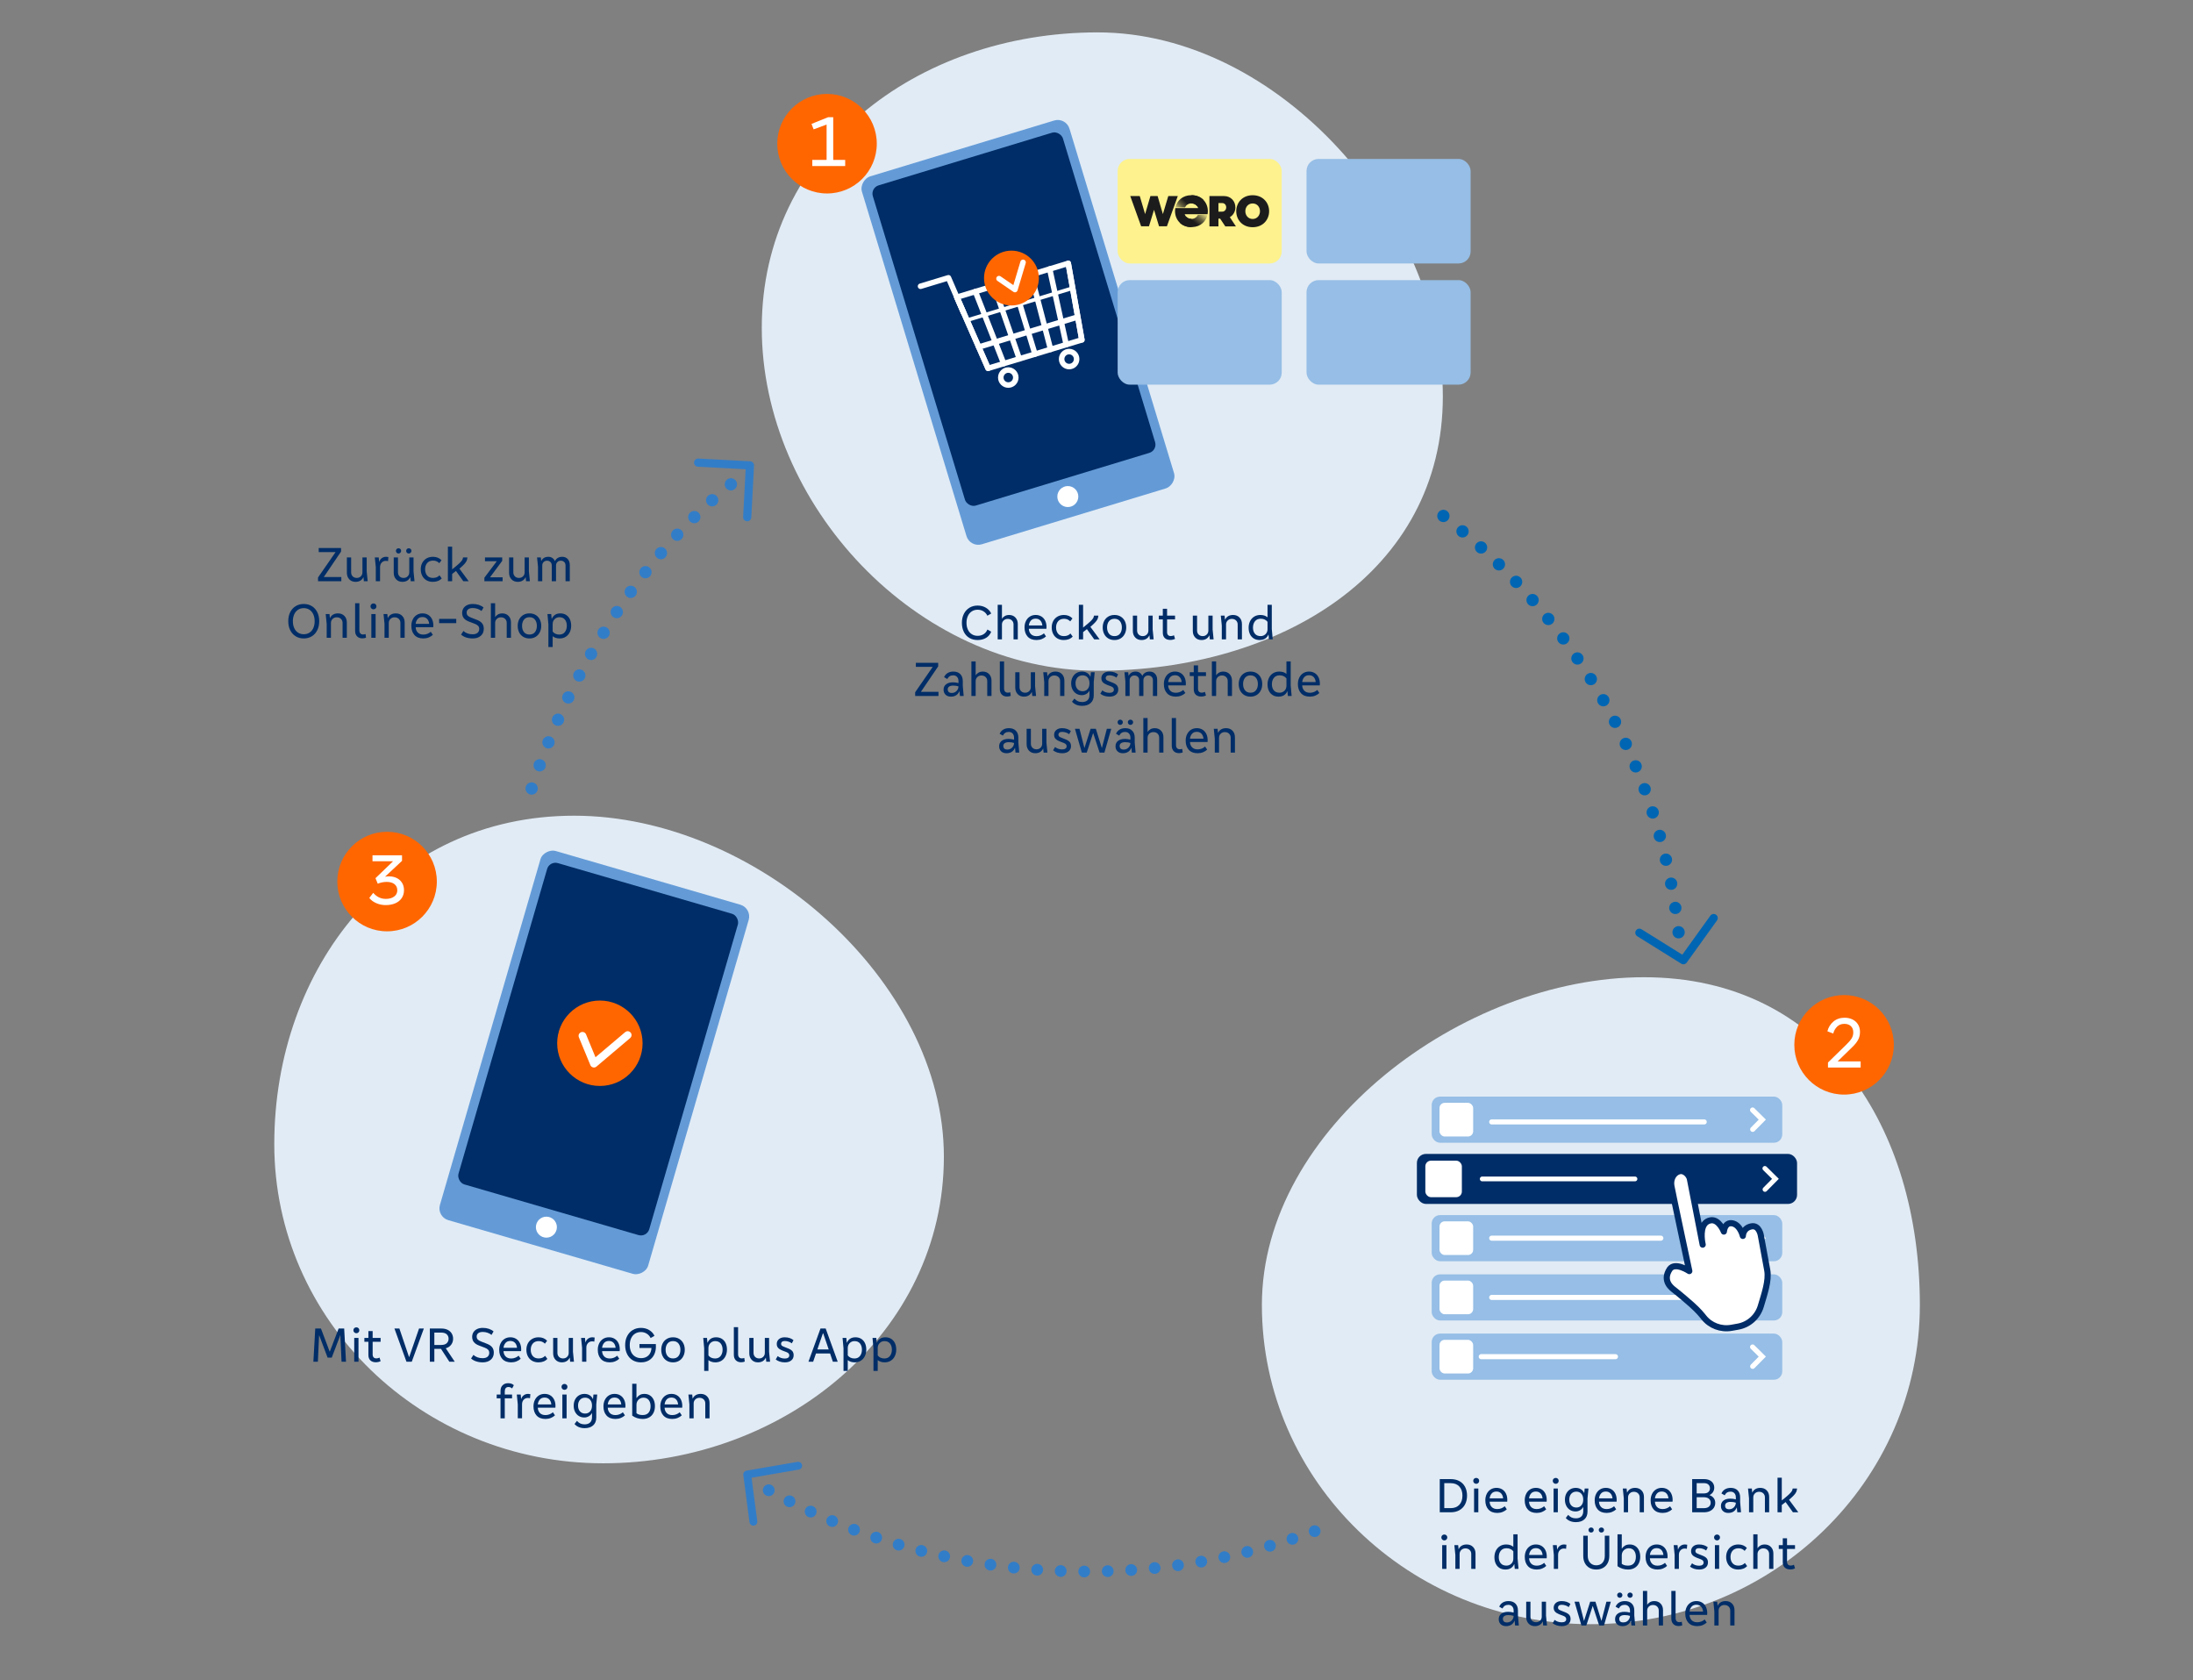 <?xml version="1.0" encoding="UTF-8"?>
<svg id="Ebene_2" data-name="Ebene 2" xmlns="http://www.w3.org/2000/svg" xmlns:xlink="http://www.w3.org/1999/xlink" viewBox="0 0 1240 950">
  <rect x="0" y="0" width="1240" height="950" fill="#808080" stroke="none"/>
  <defs>
    <style>
      .cls-1, .cls-2, .cls-3, .cls-4, .cls-5, .cls-6, .cls-7, .cls-8, .cls-9, .cls-10, .cls-11, .cls-12, .cls-13 {
        fill: none;
      }

      .cls-14 {
        fill: #002d67;
      }

      .cls-2, .cls-3, .cls-4, .cls-5, .cls-6, .cls-7, .cls-8, .cls-9, .cls-10, .cls-11, .cls-12, .cls-13 {
        stroke-linecap: round;
      }

      .cls-2, .cls-3, .cls-4, .cls-5, .cls-6, .cls-7, .cls-8, .cls-9, .cls-10, .cls-13 {
        stroke-linejoin: round;
      }

      .cls-2, .cls-3, .cls-5, .cls-8 {
        stroke: #327dc8;
      }

      .cls-2, .cls-6 {
        stroke-dasharray: 0 13.887;
        stroke-width: 6.943px;
      }

      .cls-15 {
        fill: #e1ebf5;
      }

      .cls-16 {
        fill: url(#Unbenannter_Verlauf_5);
      }

      .cls-3, .cls-13 {
        stroke-width: 4.629px;
      }

      .cls-17 {
        fill: #96bee6;
      }

      .cls-4 {
        stroke: #002d67;
        stroke-width: 3.472px;
      }

      .cls-5 {
        stroke-width: 4.433px;
      }

      .cls-6, .cls-13 {
        stroke: #0066b3;
      }

      .cls-7 {
        stroke-width: 2.083px;
      }

      .cls-7, .cls-9, .cls-10, .cls-11, .cls-12 {
        stroke: #fff;
      }

      .cls-18 {
        fill: #fdf28d;
      }

      .cls-19 {
        fill: #649bd7;
      }

      .cls-8 {
        stroke-dasharray: 0 13.298;
        stroke-width: 6.649px;
      }

      .cls-20 {
        fill: #fff;
      }

      .cls-21 {
        fill: #f60;
      }

      .cls-9 {
        stroke-width: 4.382px;
      }

      .cls-10 {
        stroke-width: 3.125px;
      }

      .cls-11 {
        stroke-width: 2.873px;
      }

      .cls-11, .cls-12 {
        stroke-miterlimit: 10;
      }

      .cls-12 {
        stroke-width: 2.705px;
      }

      .cls-22 {
        fill: #1d1c1c;
      }

      .cls-23 {
        fill: url(#Unbenannter_Verlauf_5-2);
      }

      .cls-24 {
        fill: #002d67;
      }
    </style>
    <linearGradient id="Unbenannter_Verlauf_5" data-name="Unbenannter Verlauf 5" x1="3332.255" y1="-2167.218" x2="3330.856" y2="-2168.95" gradientTransform="translate(-18237.909 -12185.44) scale(5.677 -5.677)" gradientUnits="userSpaceOnUse">
      <stop offset=".02" stop-color="#1d1c1c" stop-opacity="0"/>
      <stop offset=".39" stop-color="#1d1c1c" stop-opacity=".66"/>
      <stop offset=".68" stop-color="#1d1c1c"/>
    </linearGradient>
    <linearGradient id="Unbenannter_Verlauf_5-2" data-name="Unbenannter Verlauf 5" x1="3329.808" y1="-2167.605" x2="3331.245" y2="-2166.168" xlink:href="#Unbenannter_Verlauf_5"/>
  </defs>
  <path class="cls-8" d="M743.351,865.684c-39.913,14.721-83.506,22.823-129.162,22.823-66.381,0-128.401-17.126-181.089-46.823"/>
  <path class="cls-2" d="M300.617,445.803c21.222-65.14,61.232-130.995,113.631-172.768"/>
  <path class="cls-15" d="M533.703,653.951c0,99.663-89.861,173.37-192.597,173.37-102.736,0-186.02-80.793-186.02-180.456,0-99.663,66.819-185.681,169.555-185.681,102.736,0,209.062,93.104,209.062,192.767Z"/>
  <rect class="cls-19" x="227.355" y="539.352" width="217.372" height="122.633" rx="6.935" ry="6.935" transform="translate(1006.659 445.756) rotate(106.217)"/>
  <circle class="cls-20" cx="308.949" cy="693.812" r="5.936"/>
  <rect class="cls-24" x="282.064" y="498.54" width="112.333" height="189.202" rx="4.895" ry="4.895" transform="translate(179.113 -70.86) rotate(16.217)"/>
  <circle class="cls-21" cx="339.191" cy="589.836" r="24.145"/>
  <polyline class="cls-9" points="329.344 585.636 335.838 601.364 354.911 585.215"/>
  <polyline class="cls-3" points="394.746 261.568 424.046 263.116 422.498 292.416"/>
  <path class="cls-15" d="M815.833,224.151c0,99.663-92.438,155.07-195.174,155.07-102.736,0-189.921-94.204-189.921-193.867,0-99.663,87.185-167.045,189.921-167.045,102.736,0,195.174,106.178,195.174,205.841Z"/>
  <rect class="cls-19" x="466.922" y="126.608" width="217.372" height="122.633" rx="6.935" ry="6.935" transform="translate(588.232 -417.452) rotate(73.114)"/>
  <circle class="cls-20" cx="603.785" cy="280.745" r="5.936"/>
  <rect class="cls-24" x="517.164" y="85.822" width="112.333" height="189.202" rx="4.895" ry="4.895" transform="translate(-27.688 174.315) rotate(-16.886)"/>
  <line class="cls-7" x1="546.756" y1="181.048" x2="606.143" y2="163.021"/>
  <polygon class="cls-10" points="611.715 192.147 558.691 208.243 541.039 168.021 604.028 148.899 611.715 192.147"/>
  <g>
    <line class="cls-10" x1="541.039" y1="168.021" x2="558.691" y2="208.243"/>
    <line class="cls-10" x1="551.537" y1="164.834" x2="567.528" y2="205.561"/>
    <line class="cls-10" x1="562.035" y1="161.647" x2="576.366" y2="202.878"/>
    <line class="cls-10" x1="572.534" y1="158.46" x2="585.203" y2="200.195"/>
    <line class="cls-10" x1="583.032" y1="155.273" x2="594.04" y2="197.513"/>
    <line class="cls-10" x1="593.53" y1="152.086" x2="602.877" y2="194.83"/>
    <line class="cls-10" x1="604.028" y1="148.899" x2="611.715" y2="192.147"/>
  </g>
  <line class="cls-10" x1="553.411" y1="196.212" x2="608.968" y2="179.347"/>
  <polyline class="cls-10" points="544.754 176.628 536.289 157.054 520.503 161.846"/>
  <circle class="cls-10" cx="570.125" cy="213.454" r="4.243"/>
  <circle class="cls-10" cx="604.523" cy="203.012" r="4.243"/>
  <circle class="cls-21" cx="571.91" cy="157.208" r="15.506"/>
  <polyline class="cls-10" points="564.872 157.522 573.882 163.705 578.478 148.328"/>
  <rect class="cls-17" x="738.761" y="89.859" width="92.783" height="59.099" rx="6.829" ry="6.829"/>
  <rect class="cls-17" x="631.951" y="158.375" width="92.783" height="59.099" rx="6.829" ry="6.829"/>
  <rect class="cls-17" x="738.761" y="158.375" width="92.783" height="59.099" rx="6.829" ry="6.829"/>
  <path class="cls-1" d="M638.783,89.851h79.148c3.77,0,6.83,3.061,6.83,6.83v45.454c0,3.77-3.061,6.832-6.832,6.832h-79.148c-3.77,0-6.83-3.061-6.83-6.83v-45.454c0-3.77,3.061-6.832,6.832-6.832Z"/>
  <path class="cls-15" d="M1085.554,737.823c0,99.663-83.284,180.456-186.02,180.456-102.736,0-186.02-80.793-186.02-180.456,0-99.663,113.272-185.317,216.008-185.317,102.736,0,156.031,85.654,156.031,185.317Z"/>
  <g>
    <rect class="cls-17" x="809.536" y="753.993" width="198.215" height="26.08" rx="4.713" ry="4.713"/>
    <rect class="cls-20" x="813.937" y="757.512" width="19.043" height="19.043" rx="2.942" ry="2.942"/>
    <polyline class="cls-11" points="990.968 761.557 996.475 767.002 991.03 772.509"/>
  </g>
  <g>
    <rect class="cls-17" x="809.536" y="720.495" width="198.215" height="26.08" rx="4.713" ry="4.713"/>
    <rect class="cls-20" x="813.937" y="724.014" width="19.043" height="19.043" rx="2.942" ry="2.942"/>
    <polyline class="cls-11" points="990.968 728.059 996.475 733.504 991.03 739.012"/>
  </g>
  <g>
    <rect class="cls-17" x="809.536" y="686.998" width="198.215" height="26.08" rx="4.713" ry="4.713"/>
    <rect class="cls-20" x="813.937" y="690.517" width="19.043" height="19.043" rx="2.942" ry="2.942"/>
    <polyline class="cls-11" points="990.968 694.562 996.475 700.007 991.03 705.514"/>
  </g>
  <g>
    <rect class="cls-17" x="809.536" y="620.002" width="198.215" height="26.08" rx="4.713" ry="4.713"/>
    <rect class="cls-20" x="813.937" y="623.521" width="19.043" height="19.043" rx="2.942" ry="2.942"/>
    <polyline class="cls-11" points="990.968 627.566 996.475 633.011 991.03 638.519"/>
  </g>
  <line class="cls-11" x1="843.46" y1="634.309" x2="963.627" y2="634.309"/>
  <g>
    <rect class="cls-24" x="801.165" y="652.399" width="214.956" height="28.283" rx="5.112" ry="5.112"/>
    <rect class="cls-20" x="805.939" y="656.215" width="20.651" height="20.651" rx="3.191" ry="3.191"/>
    <polyline class="cls-12" points="997.921 660.602 1003.893 666.506 997.988 672.479"/>
  </g>
  <line class="cls-12" x1="838.111" y1="666.54" x2="924.467" y2="666.54"/>
  <line class="cls-11" x1="843.46" y1="700.038" x2="939.103" y2="700.038"/>
  <line class="cls-11" x1="843.46" y1="733.536" x2="973.725" y2="733.536"/>
  <line class="cls-11" x1="837.554" y1="767.033" x2="913.434" y2="767.033"/>
  <g>
    <path class="cls-14" d="M194.611,751.124l1.036,18.76h-2.52l-.672-14.868h-.084l-4.787,12.544h-2.352l-4.704-12.516h-.112l-.672,14.84h-2.548l1.064-18.76h3.22l4.927,13.048h.084l4.983-13.048h3.135Z"/>
    <path class="cls-14" d="M200.309,753.294c-.327-.326-.49-.724-.49-1.19,0-.466.159-.858.476-1.176s.718-.476,1.204-.476c.485,0,.886.158,1.204.476s.476.71.476,1.176c0,.467-.159.864-.476,1.19s-.719.49-1.204.49c-.467,0-.864-.164-1.19-.49ZM202.702,769.884h-2.408v-13.44h2.408v13.44Z"/>
    <path class="cls-14" d="M215.217,758.6h-4.508v7.168c0,.71.177,1.26.532,1.652.354.392.877.588,1.568.588.597,0,1.194-.149,1.792-.448l.616,2.017c-.822.41-1.727.615-2.716.615-1.307,0-2.333-.354-3.08-1.063-.747-.709-1.12-1.718-1.12-3.024v-7.504h-2.268v-2.156h2.268v-3.863h2.407v3.863h4.508v2.156Z"/>
    <path class="cls-14" d="M231.399,767.168l5.543-16.044h2.716l-6.831,18.76h-2.996l-6.803-18.76h2.8l5.431,16.044h.14Z"/>
    <path class="cls-14" d="M254.075,769.884l-4.704-7.252h-3.779v7.252h-2.548v-18.76h6.495c1.456,0,2.683.262,3.682.784.998.522,1.745,1.223,2.24,2.1.494.878.742,1.848.742,2.912,0,1.231-.354,2.338-1.064,3.317-.709.98-1.735,1.666-3.08,2.059l5.067,7.588h-3.051ZM245.592,753.42v7h3.835c1.437,0,2.501-.336,3.191-1.008s1.036-1.503,1.036-2.492c0-1.008-.341-1.844-1.022-2.506-.682-.663-1.75-.994-3.206-.994h-3.835Z"/>
    <path class="cls-14" d="M267.708,766.02c.597.579,1.339,1.036,2.226,1.372.886.336,1.862.504,2.926.504,1.231,0,2.169-.271,2.813-.812s.966-1.278.966-2.212c0-.709-.206-1.288-.616-1.736-.411-.448-1.027-.83-1.848-1.148l-3.331-1.26c-1.27-.485-2.231-1.12-2.884-1.903-.654-.784-.98-1.792-.98-3.024,0-.934.233-1.782.7-2.548.466-.766,1.152-1.372,2.058-1.82.905-.448,2.001-.672,3.29-.672,1.213,0,2.337.173,3.374.518,1.036.346,1.927.836,2.673,1.471l-1.147,1.987c-.635-.521-1.386-.933-2.254-1.231s-1.75-.448-2.646-.448c-1.158,0-2.03.233-2.618.7s-.882,1.092-.882,1.876c0,.69.196,1.251.588,1.68.392.43,1.036.812,1.932,1.148l3.164,1.231c1.381.523,2.394,1.186,3.038,1.988s.966,1.83.966,3.08c0,1.68-.569,3.015-1.708,4.004-1.138.989-2.659,1.484-4.563,1.484-1.381,0-2.637-.191-3.766-.574-1.129-.383-2.067-.919-2.813-1.61l1.344-2.044Z"/>
    <path class="cls-14" d="M294.64,763.892h-9.938c.037,1.195.424,2.189,1.162,2.982s1.806,1.189,3.206,1.189c.821,0,1.596-.148,2.324-.447.728-.299,1.344-.682,1.848-1.148l1.176,1.736c-.635.615-1.419,1.11-2.352,1.483s-1.941.561-3.023.561c-2.184,0-3.859-.645-5.025-1.933s-1.75-3.014-1.75-5.18c0-1.344.261-2.553.784-3.626s1.26-1.913,2.212-2.52c.952-.606,2.053-.91,3.303-.91,1.232,0,2.314.289,3.248.868.933.578,1.647,1.386,2.142,2.422.494,1.036.742,2.226.742,3.569,0,.411-.019.729-.056.952ZM285.835,759.271c-.644.747-1.022,1.662-1.134,2.744h7.643c-.112-1.176-.495-2.114-1.148-2.813-.653-.7-1.54-1.051-2.66-1.051-1.157,0-2.058.374-2.702,1.12Z"/>
    <path class="cls-14" d="M308.106,759.691c-.933-.97-2.09-1.456-3.471-1.456-1.456,0-2.576.458-3.36,1.372-.784.915-1.176,2.091-1.176,3.528,0,1.456.382,2.637,1.148,3.542.765.905,1.857,1.358,3.275,1.358,1.586,0,2.818-.495,3.696-1.484l1.288,1.736c-1.213,1.307-2.893,1.96-5.039,1.96-1.4,0-2.613-.304-3.64-.91-1.027-.606-1.815-1.451-2.366-2.534-.551-1.082-.826-2.305-.826-3.668,0-1.362.284-2.576.854-3.64.569-1.064,1.376-1.899,2.421-2.506,1.045-.606,2.258-.91,3.64-.91,1.978,0,3.583.653,4.815,1.96l-1.26,1.651Z"/>
    <path class="cls-14" d="M324.539,769.884h-2.156l-.224-2.268h-.056c-.392.858-.966,1.512-1.722,1.96-.756.447-1.657.672-2.702.672-1.456,0-2.637-.477-3.542-1.429-.906-.951-1.358-2.184-1.358-3.695v-8.681h2.408v8.456c0,.915.294,1.666.882,2.254.588.589,1.358.883,2.31.883.914,0,1.675-.299,2.282-.896.606-.597.91-1.344.91-2.24v-8.456h2.408v7.841l.56,5.6Z"/>
    <path class="cls-14" d="M336.241,756.22l-.196,2.324c-.411-.112-.822-.168-1.232-.168-.952,0-1.736.331-2.352.994-.616.662-.924,1.525-.924,2.59v7.924h-2.407v-7.868l-.56-5.572h2.211l.224,2.521h.056c.242-.858.714-1.554,1.414-2.086.7-.532,1.535-.798,2.506-.798.429,0,.849.047,1.26.14Z"/>
    <path class="cls-14" d="M350.379,763.892h-9.938c.037,1.195.424,2.189,1.162,2.982s1.806,1.189,3.206,1.189c.821,0,1.596-.148,2.324-.447.728-.299,1.344-.682,1.848-1.148l1.176,1.736c-.635.615-1.419,1.11-2.352,1.483s-1.941.561-3.023.561c-2.184,0-3.859-.645-5.025-1.933s-1.75-3.014-1.75-5.18c0-1.344.261-2.553.784-3.626s1.26-1.913,2.212-2.52c.952-.606,2.053-.91,3.303-.91,1.232,0,2.314.289,3.248.868.933.578,1.647,1.386,2.142,2.422.494,1.036.742,2.226.742,3.569,0,.411-.019.729-.056.952ZM341.574,759.271c-.644.747-1.022,1.662-1.134,2.744h7.643c-.112-1.176-.495-2.114-1.148-2.813-.653-.7-1.54-1.051-2.66-1.051-1.157,0-2.058.374-2.702,1.12Z"/>
    <path class="cls-14" d="M370.872,761.315c0,1.699-.332,3.226-.994,4.578-.663,1.354-1.629,2.418-2.898,3.192s-2.79,1.162-4.563,1.162c-1.792,0-3.36-.406-4.704-1.218-1.344-.812-2.384-1.961-3.122-3.444-.737-1.484-1.106-3.188-1.106-5.11,0-1.885.374-3.565,1.12-5.04.746-1.475,1.796-2.622,3.149-3.443,1.353-.821,2.907-1.232,4.662-1.232,1.754,0,3.312.411,4.675,1.232,1.362.821,2.352,1.913,2.967,3.275l-2.184,1.232c-.448-1.008-1.162-1.824-2.142-2.45-.98-.625-2.086-.938-3.317-.938-1.27,0-2.38.304-3.332.91-.952.607-1.689,1.471-2.212,2.59-.522,1.12-.784,2.408-.784,3.864,0,1.494.261,2.796.784,3.906s1.269,1.97,2.24,2.576c.97.606,2.1.91,3.388.91,1.231,0,2.282-.257,3.149-.771.868-.513,1.526-1.204,1.974-2.072.448-.867.69-1.834.728-2.897h-6.775v-2.212h9.267l.028,1.399Z"/>
    <path class="cls-14" d="M374.708,759.496c.541-1.064,1.315-1.899,2.323-2.506s2.184-.91,3.528-.91,2.515.304,3.513.91,1.769,1.441,2.31,2.506c.541,1.063.812,2.277.812,3.64,0,1.344-.275,2.558-.826,3.64-.551,1.083-1.326,1.933-2.324,2.549-.999.615-2.161.924-3.485.924-1.344,0-2.52-.304-3.528-.91s-1.782-1.451-2.323-2.534c-.542-1.082-.812-2.305-.812-3.668,0-1.362.27-2.576.812-3.64ZM383.652,759.607c-.719-.914-1.75-1.372-3.093-1.372s-2.38.453-3.108,1.358c-.728.905-1.092,2.086-1.092,3.542s.364,2.637,1.092,3.542c.728.905,1.764,1.358,3.108,1.358s2.375-.458,3.093-1.372c.718-.915,1.078-2.091,1.078-3.528s-.36-2.613-1.078-3.528Z"/>
    <path class="cls-14" d="M408.204,756.962c.924.588,1.628,1.404,2.114,2.45.485,1.045.728,2.249.728,3.611,0,1.363-.266,2.595-.798,3.696s-1.292,1.965-2.282,2.59-2.137.938-3.443.938c-1.587,0-2.902-.42-3.948-1.261v6.104h-2.407v-12.768l-.532-5.881h2.128l.252,2.688h.084c.392-.952.994-1.698,1.806-2.24.812-.541,1.815-.812,3.01-.812,1.269,0,2.365.294,3.289.882ZM407.476,766.649c.737-.942,1.106-2.132,1.106-3.569,0-1.456-.364-2.628-1.092-3.515-.728-.886-1.754-1.33-3.08-1.33-1.083,0-1.992.369-2.729,1.106s-1.106,1.676-1.106,2.814v4.172c.392.541.91.966,1.554,1.273.644.309,1.386.462,2.226.462,1.344,0,2.384-.471,3.122-1.414Z"/>
    <path class="cls-14" d="M414.937,750.34h2.407v15.26c0,.766.182,1.358.546,1.778.364.42.891.63,1.582.63.522,0,.98-.084,1.372-.252l.28,2.044c-.616.261-1.316.392-2.1.392-1.251,0-2.245-.378-2.982-1.134s-1.105-1.796-1.105-3.122v-15.596Z"/>
    <path class="cls-14" d="M435.43,769.884h-2.156l-.224-2.268h-.056c-.392.858-.966,1.512-1.722,1.96-.756.447-1.657.672-2.702.672-1.456,0-2.637-.477-3.542-1.429-.906-.951-1.358-2.184-1.358-3.695v-8.681h2.408v8.456c0,.915.294,1.666.882,2.254.588.589,1.358.883,2.31.883.914,0,1.675-.299,2.282-.896.606-.597.91-1.344.91-2.24v-8.456h2.408v7.841l.56,5.6Z"/>
    <path class="cls-14" d="M439.741,766.72c1.138.915,2.492,1.372,4.06,1.372.802,0,1.418-.158,1.848-.476.429-.317.644-.757.644-1.316,0-.448-.136-.816-.406-1.106-.271-.289-.686-.546-1.246-.77l-2.296-.868c-1.063-.429-1.853-.929-2.365-1.498-.514-.569-.77-1.311-.77-2.226,0-1.083.401-1.979,1.204-2.688.802-.709,1.904-1.063,3.304-1.063,1.026,0,1.964.145,2.813.434.849.29,1.563.687,2.142,1.19l-.952,1.792c-.504-.393-1.106-.71-1.806-.952-.7-.242-1.433-.364-2.198-.364-.691,0-1.208.145-1.554.435-.346.289-.518.657-.518,1.105s.126.794.378,1.036c.252.243.704.485,1.358.728l2.184.868c1.12.43,1.932.938,2.436,1.526s.756,1.367.756,2.338c0,1.232-.448,2.212-1.344,2.94-.896.728-2.1,1.092-3.611,1.092-1.064,0-2.04-.149-2.926-.448-.887-.299-1.638-.7-2.253-1.204l1.12-1.876Z"/>
    <path class="cls-14" d="M473.672,769.884h-2.744l-1.568-4.648h-7.979l-1.596,4.648h-2.66l6.803-18.76h2.939l6.803,18.76ZM465.301,753.84l-3.135,9.1h6.411l-3.108-9.1h-.168Z"/>
    <path class="cls-14" d="M486.984,756.962c.924.588,1.628,1.404,2.114,2.45.485,1.045.728,2.249.728,3.611,0,1.363-.266,2.595-.798,3.696s-1.292,1.965-2.282,2.59-2.137.938-3.443.938c-1.587,0-2.902-.42-3.948-1.261v6.104h-2.407v-12.768l-.532-5.881h2.128l.252,2.688h.084c.392-.952.994-1.698,1.806-2.24.812-.541,1.815-.812,3.01-.812,1.269,0,2.365.294,3.289.882ZM486.257,766.649c.737-.942,1.106-2.132,1.106-3.569,0-1.456-.364-2.628-1.092-3.515-.728-.886-1.754-1.33-3.08-1.33-1.083,0-1.992.369-2.729,1.106s-1.106,1.676-1.106,2.814v4.172c.392.541.91.966,1.554,1.273.644.309,1.386.462,2.226.462,1.344,0,2.384-.471,3.122-1.414Z"/>
    <path class="cls-14" d="M503.921,756.962c.924.588,1.628,1.404,2.114,2.45.485,1.045.728,2.249.728,3.611,0,1.363-.266,2.595-.798,3.696s-1.292,1.965-2.282,2.59-2.137.938-3.443.938c-1.587,0-2.902-.42-3.948-1.261v6.104h-2.407v-12.768l-.532-5.881h2.128l.252,2.688h.084c.392-.952.994-1.698,1.806-2.24.812-.541,1.815-.812,3.01-.812,1.269,0,2.365.294,3.289.882ZM503.194,766.649c.737-.942,1.106-2.132,1.106-3.569,0-1.456-.364-2.628-1.092-3.515-.728-.886-1.754-1.33-3.08-1.33-1.083,0-1.992.369-2.729,1.106s-1.106,1.676-1.106,2.814v4.172c.392.541.91.966,1.554,1.273.644.309,1.386.462,2.226.462,1.344,0,2.384-.471,3.122-1.414Z"/>
    <path class="cls-14" d="M285.948,784.817c-.355.42-.532,1.032-.532,1.834v1.792h4.116v2.156h-4.116v11.284h-2.407v-11.284h-2.156v-2.156h2.156v-2.044c0-1.362.396-2.431,1.189-3.206.793-.774,1.824-1.161,3.094-1.161,1.4,0,2.482.383,3.248,1.147l-.98,1.82c-.598-.541-1.278-.812-2.043-.812-.691,0-1.213.21-1.568.63Z"/>
    <path class="cls-14" d="M299.889,788.22l-.196,2.324c-.411-.112-.822-.168-1.232-.168-.952,0-1.736.331-2.352.994-.616.662-.924,1.525-.924,2.59v7.924h-2.407v-7.868l-.56-5.572h2.211l.224,2.521h.056c.242-.858.714-1.554,1.414-2.086.7-.532,1.535-.798,2.506-.798.429,0,.849.047,1.26.14Z"/>
    <path class="cls-14" d="M314.027,795.892h-9.938c.037,1.195.424,2.189,1.162,2.982s1.806,1.189,3.206,1.189c.821,0,1.596-.148,2.324-.447.728-.299,1.344-.682,1.848-1.148l1.176,1.736c-.635.615-1.419,1.11-2.352,1.483s-1.941.561-3.023.561c-2.184,0-3.859-.645-5.025-1.933s-1.75-3.014-1.75-5.18c0-1.344.261-2.553.784-3.626s1.26-1.913,2.212-2.52c.952-.606,2.053-.91,3.303-.91,1.232,0,2.314.289,3.248.868.933.578,1.647,1.386,2.142,2.422.494,1.036.742,2.226.742,3.569,0,.411-.019.729-.056.952ZM305.223,791.271c-.644.747-1.022,1.662-1.134,2.744h7.643c-.112-1.176-.495-2.114-1.148-2.813-.653-.7-1.54-1.051-2.66-1.051-1.157,0-2.058.374-2.702,1.12Z"/>
    <path class="cls-14" d="M317.988,785.294c-.327-.326-.49-.724-.49-1.19,0-.466.159-.858.476-1.176s.718-.476,1.204-.476c.485,0,.886.158,1.204.476s.476.71.476,1.176c0,.467-.159.864-.476,1.19s-.719.49-1.204.49c-.467,0-.864-.164-1.19-.49ZM320.382,801.884h-2.408v-13.44h2.408v13.44Z"/>
    <path class="cls-14" d="M335.556,788.443h2.127l-.532,5.656v7.42c0,1.849-.583,3.3-1.75,4.354-1.167,1.054-2.767,1.582-4.801,1.582-2.464,0-4.377-.784-5.739-2.353l1.372-1.764c.578.672,1.213,1.166,1.903,1.484.69.316,1.502.476,2.436.476,1.306,0,2.328-.341,3.065-1.022s1.106-1.693,1.106-3.037v-2.324h-.056c-.392.766-.98,1.372-1.764,1.819-.784.448-1.633.673-2.548.673-1.157,0-2.188-.28-3.093-.841-.906-.56-1.615-1.344-2.128-2.352-.514-1.008-.77-2.156-.77-3.444,0-1.325.261-2.491.784-3.5.522-1.008,1.246-1.792,2.169-2.352.924-.561,1.974-.84,3.15-.84,1.082,0,2.039.247,2.87.742.83.494,1.46,1.218,1.89,2.17h.056l.252-2.549ZM333.68,797.978c.709-.812,1.064-1.899,1.064-3.262,0-1.381-.35-2.479-1.05-3.29-.7-.812-1.647-1.218-2.842-1.218-1.213,0-2.184.41-2.912,1.231-.728.822-1.092,1.914-1.092,3.276s.364,2.45,1.092,3.262c.728.812,1.698,1.218,2.912,1.218,1.176,0,2.118-.405,2.828-1.218Z"/>
    <path class="cls-14" d="M353.585,795.892h-9.938c.037,1.195.424,2.189,1.162,2.982s1.806,1.189,3.206,1.189c.821,0,1.596-.148,2.324-.447.728-.299,1.344-.682,1.848-1.148l1.176,1.736c-.635.615-1.419,1.11-2.352,1.483s-1.941.561-3.023.561c-2.184,0-3.859-.645-5.025-1.933s-1.75-3.014-1.75-5.18c0-1.344.261-2.553.784-3.626s1.26-1.913,2.212-2.52c.952-.606,2.053-.91,3.303-.91,1.232,0,2.314.289,3.248.868.933.578,1.647,1.386,2.142,2.422.494,1.036.742,2.226.742,3.569,0,.411-.019.729-.056.952ZM344.78,791.271c-.644.747-1.022,1.662-1.134,2.744h7.643c-.112-1.176-.495-2.114-1.148-2.813-.653-.7-1.54-1.051-2.66-1.051-1.157,0-2.058.374-2.702,1.12Z"/>
    <path class="cls-14" d="M367.554,788.976c.896.598,1.582,1.419,2.058,2.464.476,1.046.714,2.231.714,3.557,0,1.419-.271,2.674-.812,3.766-.542,1.092-1.33,1.946-2.366,2.562-1.036.615-2.282.924-3.737.924-2.203,0-4.181-.625-5.935-1.876v-18.032h2.407v8.036h.084c.429-.653,1.003-1.199,1.722-1.639.718-.438,1.619-.657,2.702-.657,1.213,0,2.268.299,3.163.896ZM366.756,798.678c.737-.905,1.106-2.123,1.106-3.654,0-1.437-.35-2.599-1.05-3.485s-1.703-1.33-3.01-1.33c-.709,0-1.362.173-1.959.518-.598.346-1.074.817-1.428,1.414-.355.598-.532,1.26-.532,1.988v4.899c.485.355,1.003.612,1.554.771.55.159,1.208.238,1.974.238,1.493,0,2.608-.453,3.345-1.358Z"/>
    <path class="cls-14" d="M385.723,795.892h-9.938c.037,1.195.424,2.189,1.162,2.982s1.806,1.189,3.206,1.189c.821,0,1.596-.148,2.324-.447.728-.299,1.344-.682,1.848-1.148l1.176,1.736c-.635.615-1.419,1.11-2.352,1.483s-1.941.561-3.023.561c-2.184,0-3.859-.645-5.025-1.933s-1.75-3.014-1.75-5.18c0-1.344.261-2.553.784-3.626s1.26-1.913,2.212-2.52c.952-.606,2.053-.91,3.303-.91,1.232,0,2.314.289,3.248.868.933.578,1.647,1.386,2.142,2.422.494,1.036.742,2.226.742,3.569,0,.411-.019.729-.056.952ZM376.919,791.271c-.644.747-1.022,1.662-1.134,2.744h7.643c-.112-1.176-.495-2.114-1.148-2.813-.653-.7-1.54-1.051-2.66-1.051-1.157,0-2.058.374-2.702,1.12Z"/>
    <path class="cls-14" d="M399.833,789.508c.915.952,1.372,2.193,1.372,3.724v8.652h-2.408v-8.428c0-.934-.308-1.694-.924-2.282-.616-.588-1.41-.882-2.38-.882-.934,0-1.712.304-2.337.91-.626.606-.938,1.357-.938,2.254v8.428h-2.408v-7.868l-.56-5.572h2.156l.224,2.269h.056c.392-.858.975-1.512,1.75-1.96.774-.448,1.694-.672,2.757-.672,1.512,0,2.725.476,3.64,1.428Z"/>
  </g>
  <g>
    <path class="cls-14" d="M828.399,850.537c-.747,1.419-1.815,2.521-3.206,3.305-1.391.784-3.028,1.176-4.914,1.176h-6.187v-18.76h6.187c1.904,0,3.551.383,4.941,1.147,1.39.766,2.454,1.854,3.192,3.263.737,1.409,1.105,3.057,1.105,4.941,0,1.867-.374,3.51-1.12,4.928ZM825.166,840.458c-1.167-1.27-2.795-1.904-4.886-1.904h-3.639v14.112h3.639c2.09,0,3.719-.631,4.886-1.891,1.166-1.26,1.75-2.981,1.75-5.166,0-2.165-.583-3.882-1.75-5.151Z"/>
    <path class="cls-14" d="M833.508,838.428c-.327-.326-.49-.724-.49-1.19,0-.466.159-.858.476-1.176s.718-.476,1.204-.476c.485,0,.886.158,1.204.476s.476.71.476,1.176c0,.467-.159.864-.476,1.19s-.719.49-1.204.49c-.467,0-.864-.164-1.19-.49ZM835.902,855.018h-2.408v-13.44h2.408v13.44Z"/>
    <path class="cls-14" d="M852.224,849.025h-9.938c.037,1.195.424,2.189,1.162,2.982s1.806,1.189,3.206,1.189c.821,0,1.596-.148,2.324-.447.728-.299,1.344-.682,1.848-1.148l1.176,1.736c-.635.615-1.419,1.11-2.352,1.483s-1.941.561-3.023.561c-2.184,0-3.859-.645-5.025-1.933s-1.75-3.014-1.75-5.18c0-1.344.261-2.553.784-3.626s1.26-1.913,2.212-2.52c.952-.606,2.053-.91,3.303-.91,1.232,0,2.314.289,3.248.868.933.578,1.647,1.386,2.142,2.422.494,1.036.742,2.226.742,3.569,0,.411-.019.729-.056.952ZM843.419,844.405c-.644.747-1.022,1.662-1.134,2.744h7.643c-.112-1.176-.495-2.114-1.148-2.813-.653-.7-1.54-1.051-2.66-1.051-1.157,0-2.058.374-2.702,1.12Z"/>
    <path class="cls-14" d="M874.508,849.025h-9.938c.037,1.195.424,2.189,1.162,2.982s1.806,1.189,3.206,1.189c.821,0,1.596-.148,2.324-.447.728-.299,1.344-.682,1.848-1.148l1.176,1.736c-.635.615-1.419,1.11-2.352,1.483s-1.941.561-3.023.561c-2.184,0-3.859-.645-5.025-1.933s-1.75-3.014-1.75-5.18c0-1.344.261-2.553.784-3.626s1.26-1.913,2.212-2.52c.952-.606,2.053-.91,3.303-.91,1.232,0,2.314.289,3.248.868.933.578,1.647,1.386,2.142,2.422.494,1.036.742,2.226.742,3.569,0,.411-.019.729-.056.952ZM865.703,844.405c-.644.747-1.022,1.662-1.134,2.744h7.643c-.112-1.176-.495-2.114-1.148-2.813-.653-.7-1.54-1.051-2.66-1.051-1.157,0-2.058.374-2.702,1.12Z"/>
    <path class="cls-14" d="M878.469,838.428c-.327-.326-.49-.724-.49-1.19,0-.466.159-.858.476-1.176s.718-.476,1.204-.476c.485,0,.886.158,1.204.476s.476.71.476,1.176c0,.467-.159.864-.476,1.19s-.719.49-1.204.49c-.467,0-.864-.164-1.19-.49ZM880.862,855.018h-2.408v-13.44h2.408v13.44Z"/>
    <path class="cls-14" d="M896.036,841.577h2.127l-.532,5.656v7.42c0,1.849-.583,3.3-1.75,4.354-1.167,1.054-2.767,1.582-4.801,1.582-2.464,0-4.377-.784-5.739-2.353l1.372-1.764c.578.672,1.213,1.166,1.903,1.484.69.316,1.502.476,2.436.476,1.306,0,2.328-.341,3.065-1.022s1.106-1.693,1.106-3.037v-2.324h-.056c-.392.766-.98,1.372-1.764,1.819-.784.448-1.633.673-2.548.673-1.157,0-2.188-.28-3.093-.841-.906-.56-1.615-1.344-2.128-2.352-.514-1.008-.77-2.156-.77-3.444,0-1.325.261-2.491.784-3.5.522-1.008,1.246-1.792,2.169-2.352.924-.561,1.974-.84,3.15-.84,1.082,0,2.039.247,2.87.742.83.494,1.46,1.218,1.89,2.17h.056l.252-2.549ZM894.16,851.111c.709-.812,1.064-1.899,1.064-3.262,0-1.381-.35-2.479-1.05-3.29-.7-.812-1.647-1.218-2.842-1.218-1.213,0-2.184.41-2.912,1.231-.728.822-1.092,1.914-1.092,3.276s.364,2.45,1.092,3.262c.728.812,1.698,1.218,2.912,1.218,1.176,0,2.118-.405,2.828-1.218Z"/>
    <path class="cls-14" d="M914.065,849.025h-9.938c.037,1.195.424,2.189,1.162,2.982s1.806,1.189,3.206,1.189c.821,0,1.596-.148,2.324-.447.728-.299,1.344-.682,1.848-1.148l1.176,1.736c-.635.615-1.419,1.11-2.352,1.483s-1.941.561-3.023.561c-2.184,0-3.859-.645-5.025-1.933s-1.75-3.014-1.75-5.18c0-1.344.261-2.553.784-3.626s1.26-1.913,2.212-2.52c.952-.606,2.053-.91,3.303-.91,1.232,0,2.314.289,3.248.868.933.578,1.647,1.386,2.142,2.422.494,1.036.742,2.226.742,3.569,0,.411-.019.729-.056.952ZM905.26,844.405c-.644.747-1.022,1.662-1.134,2.744h7.643c-.112-1.176-.495-2.114-1.148-2.813-.653-.7-1.54-1.051-2.66-1.051-1.157,0-2.058.374-2.702,1.12Z"/>
    <path class="cls-14" d="M928.174,842.642c.915.952,1.372,2.193,1.372,3.724v8.652h-2.408v-8.428c0-.934-.308-1.694-.924-2.282-.616-.588-1.41-.882-2.38-.882-.934,0-1.712.304-2.337.91-.626.606-.938,1.357-.938,2.254v8.428h-2.408v-7.868l-.56-5.572h2.156l.224,2.269h.056c.392-.858.975-1.512,1.75-1.96.774-.448,1.694-.672,2.757-.672,1.512,0,2.725.476,3.64,1.428Z"/>
    <path class="cls-14" d="M945.7,849.025h-9.938c.037,1.195.424,2.189,1.162,2.982s1.806,1.189,3.206,1.189c.821,0,1.596-.148,2.324-.447.728-.299,1.344-.682,1.848-1.148l1.176,1.736c-.635.615-1.419,1.11-2.352,1.483s-1.941.561-3.023.561c-2.184,0-3.859-.645-5.025-1.933s-1.75-3.014-1.75-5.18c0-1.344.261-2.553.784-3.626s1.26-1.913,2.212-2.52c.952-.606,2.053-.91,3.303-.91,1.232,0,2.314.289,3.248.868.933.578,1.647,1.386,2.142,2.422.494,1.036.742,2.226.742,3.569,0,.411-.019.729-.056.952ZM936.896,844.405c-.644.747-1.022,1.662-1.134,2.744h7.643c-.112-1.176-.495-2.114-1.148-2.813-.653-.7-1.54-1.051-2.66-1.051-1.157,0-2.058.374-2.702,1.12Z"/>
    <path class="cls-14" d="M969.02,847.023c.56.756.84,1.638.84,2.646,0,.989-.248,1.89-.742,2.701-.495.812-1.227,1.456-2.197,1.933-.971.476-2.147.714-3.528.714h-6.579v-18.76h6.691c1.231,0,2.286.215,3.163.644.877.43,1.535,1.008,1.974,1.736.438.728.658,1.55.658,2.464,0,.896-.233,1.718-.7,2.464-.467.747-1.139,1.326-2.016,1.736,1.064.392,1.876.966,2.436,1.722ZM959.361,838.525v5.824h4.06c1.157,0,2.02-.275,2.589-.826.569-.55.854-1.236.854-2.058,0-.858-.285-1.563-.854-2.114s-1.433-.826-2.589-.826h-4.06ZM963.309,852.693c1.344,0,2.342-.289,2.996-.868.653-.578.98-1.315.98-2.212,0-.896-.327-1.638-.98-2.226s-1.652-.882-2.996-.882h-3.947v6.188h3.947Z"/>
    <path class="cls-14" d="M984.446,855.018h-2.128l-.252-2.66h-.084c-.374.971-.966,1.718-1.778,2.24s-1.806.784-2.981.784c-1.25,0-2.254-.36-3.01-1.078-.756-.719-1.134-1.666-1.134-2.842,0-1.307.471-2.329,1.414-3.066.942-.737,2.244-1.105,3.905-1.105,1.026,0,2.062.14,3.107.42v-1.148c0-.971-.271-1.75-.812-2.338-.542-.588-1.26-.882-2.156-.882-.803,0-1.47.168-2.002.504s-.985.858-1.358,1.568l-1.82-1.036c.448-1.026,1.125-1.811,2.03-2.353.905-.541,1.983-.812,3.234-.812,1.661,0,2.962.476,3.905,1.428.942.952,1.414,2.259,1.414,3.92v2.716l.504,5.74ZM979.645,852.806c.569-.336,1.022-.788,1.358-1.358.336-.569.504-1.189.504-1.861-.467-.149-.924-.262-1.372-.336-.448-.075-.98-.112-1.596-.112-.99,0-1.755.182-2.296.546-.542.364-.812.882-.812,1.554,0,1.382.784,2.072,2.352,2.072.672,0,1.292-.168,1.861-.504Z"/>
    <path class="cls-14" d="M998.976,842.642c.915.952,1.372,2.193,1.372,3.724v8.652h-2.408v-8.428c0-.934-.308-1.694-.924-2.282-.616-.588-1.41-.882-2.38-.882-.934,0-1.712.304-2.337.91-.626.606-.938,1.357-.938,2.254v8.428h-2.408v-7.868l-.56-5.572h2.156l.224,2.269h.056c.392-.858.975-1.512,1.75-1.96.774-.448,1.694-.672,2.757-.672,1.512,0,2.725.476,3.64,1.428Z"/>
    <path class="cls-14" d="M1013.786,855.018l-4.144-5.796-2.156,1.68v4.116h-2.408v-19.544h2.408v12.852c1.848-1.474,3.191-2.608,4.031-3.401.84-.793,1.386-1.409,1.638-1.849.252-.438.415-.938.49-1.498h2.492c-.075.71-.224,1.33-.448,1.862-.224.532-.644,1.144-1.26,1.834-.616.691-1.559,1.578-2.828,2.66l5.235,7.084h-3.051Z"/>
    <path class="cls-14" d="M815.478,870.428c-.327-.326-.49-.724-.49-1.19,0-.466.159-.858.476-1.176s.718-.476,1.204-.476c.485,0,.886.158,1.204.476s.476.71.476,1.176c0,.467-.159.864-.476,1.19s-.719.49-1.204.49c-.467,0-.864-.164-1.19-.49ZM817.872,887.018h-2.408v-13.44h2.408v13.44Z"/>
    <path class="cls-14" d="M832.933,874.642c.915.952,1.372,2.193,1.372,3.724v8.652h-2.408v-8.428c0-.934-.308-1.694-.924-2.282-.616-.588-1.41-.882-2.38-.882-.934,0-1.712.304-2.337.91-.626.606-.938,1.357-.938,2.254v8.428h-2.408v-7.868l-.56-5.572h2.156l.224,2.269h.056c.392-.858.975-1.512,1.75-1.96.774-.448,1.694-.672,2.757-.672,1.512,0,2.725.476,3.64,1.428Z"/>
    <path class="cls-14" d="M858.633,887.018h-2.127l-.252-2.688h-.084c-.392.952-1.003,1.699-1.834,2.24s-1.862.812-3.093.812c-1.288,0-2.403-.294-3.346-.882-.943-.589-1.661-1.405-2.156-2.45-.495-1.046-.742-2.249-.742-3.612,0-1.362.27-2.595.812-3.696.541-1.101,1.315-1.964,2.323-2.59,1.008-.625,2.174-.938,3.5-.938,1.661,0,3.014.438,4.06,1.315v-7.056h2.408v13.664l.532,5.88ZM854.56,884.063c.756-.737,1.134-1.666,1.134-2.786v-4.2c-.411-.541-.942-.966-1.596-1.273-.653-.309-1.41-.462-2.268-.462-1.4,0-2.478.472-3.234,1.414-.756.942-1.134,2.151-1.134,3.626,0,1.438.374,2.595,1.12,3.472.746.878,1.81,1.316,3.191,1.316,1.101,0,2.03-.369,2.786-1.106Z"/>
    <path class="cls-14" d="M874.535,881.025h-9.938c.037,1.195.424,2.189,1.162,2.982s1.806,1.189,3.206,1.189c.821,0,1.596-.148,2.324-.447.728-.299,1.344-.682,1.848-1.148l1.176,1.736c-.635.615-1.419,1.11-2.352,1.483s-1.941.561-3.023.561c-2.184,0-3.859-.645-5.025-1.933s-1.75-3.014-1.75-5.18c0-1.344.261-2.553.784-3.626s1.26-1.913,2.212-2.52c.952-.606,2.053-.91,3.303-.91,1.232,0,2.314.289,3.248.868.933.578,1.647,1.386,2.142,2.422.494,1.036.742,2.226.742,3.569,0,.411-.019.729-.056.952ZM865.731,876.405c-.644.747-1.022,1.662-1.134,2.744h7.643c-.112-1.176-.495-2.114-1.148-2.813-.653-.7-1.54-1.051-2.66-1.051-1.157,0-2.058.374-2.702,1.12Z"/>
    <path class="cls-14" d="M885.705,873.354l-.196,2.324c-.411-.112-.822-.168-1.232-.168-.952,0-1.736.331-2.352.994-.616.662-.924,1.525-.924,2.59v7.924h-2.407v-7.868l-.56-5.572h2.211l.224,2.521h.056c.242-.858.714-1.554,1.414-2.086.7-.532,1.535-.798,2.506-.798.429,0,.849.047,1.26.14Z"/>
    <path class="cls-14" d="M909.95,879.682c0,1.53-.299,2.875-.896,4.032-.598,1.157-1.452,2.058-2.562,2.702-1.111.644-2.413.966-3.906.966s-2.795-.322-3.905-.966c-1.111-.645-1.965-1.545-2.562-2.702-.598-1.157-.896-2.502-.896-4.032v-11.424h2.547v11.424c0,1.605.443,2.894,1.33,3.864.886.971,2.048,1.456,3.485,1.456,1.474,0,2.646-.485,3.514-1.456.868-.971,1.302-2.259,1.302-3.864v-11.424h2.548v11.424ZM898.611,866.06c-.28-.271-.42-.62-.42-1.05,0-.393.145-.724.434-.994.289-.271.639-.406,1.05-.406s.76.136,1.05.406.434.602.434.994c0,.43-.145.779-.434,1.05s-.639.406-1.05.406c-.429,0-.784-.136-1.063-.406ZM904.421,866.06c-.29-.271-.434-.62-.434-1.05,0-.393.145-.724.434-.994.289-.271.639-.406,1.05-.406.41,0,.765.136,1.064.406.298.271.448.602.448.994,0,.43-.149.779-.448,1.05-.299.271-.654.406-1.064.406-.411,0-.761-.136-1.05-.406Z"/>
    <path class="cls-14" d="M924.675,874.109c.896.598,1.582,1.419,2.058,2.464.476,1.046.714,2.231.714,3.557,0,1.419-.271,2.674-.812,3.766-.542,1.092-1.33,1.946-2.366,2.562-1.036.615-2.282.924-3.737.924-2.203,0-4.181-.625-5.935-1.876v-18.032h2.407v8.036h.084c.429-.653,1.003-1.199,1.722-1.639.718-.438,1.619-.657,2.702-.657,1.213,0,2.268.299,3.163.896ZM923.877,883.812c.737-.905,1.106-2.123,1.106-3.654,0-1.437-.35-2.599-1.05-3.485s-1.703-1.33-3.01-1.33c-.709,0-1.362.173-1.959.518-.598.346-1.074.817-1.428,1.414-.355.598-.532,1.26-.532,1.988v4.899c.485.355,1.003.612,1.554.771.55.159,1.208.238,1.974.238,1.493,0,2.608-.453,3.345-1.358Z"/>
    <path class="cls-14" d="M942.844,881.025h-9.938c.037,1.195.424,2.189,1.162,2.982s1.806,1.189,3.206,1.189c.821,0,1.596-.148,2.324-.447.728-.299,1.344-.682,1.848-1.148l1.176,1.736c-.635.615-1.419,1.11-2.352,1.483s-1.941.561-3.023.561c-2.184,0-3.859-.645-5.025-1.933s-1.75-3.014-1.75-5.18c0-1.344.261-2.553.784-3.626s1.26-1.913,2.212-2.52c.952-.606,2.053-.91,3.303-.91,1.232,0,2.314.289,3.248.868.933.578,1.647,1.386,2.142,2.422.494,1.036.742,2.226.742,3.569,0,.411-.019.729-.056.952ZM934.04,876.405c-.644.747-1.022,1.662-1.134,2.744h7.643c-.112-1.176-.495-2.114-1.148-2.813-.653-.7-1.54-1.051-2.66-1.051-1.157,0-2.058.374-2.702,1.12Z"/>
    <path class="cls-14" d="M954.014,873.354l-.196,2.324c-.411-.112-.822-.168-1.232-.168-.952,0-1.736.331-2.352.994-.616.662-.924,1.525-.924,2.59v7.924h-2.407v-7.868l-.56-5.572h2.211l.224,2.521h.056c.242-.858.714-1.554,1.414-2.086.7-.532,1.535-.798,2.506-.798.429,0,.849.047,1.26.14Z"/>
    <path class="cls-14" d="M956.73,883.854c1.138.915,2.492,1.372,4.06,1.372.802,0,1.418-.158,1.848-.476.429-.317.644-.757.644-1.316,0-.448-.136-.816-.406-1.106-.271-.289-.686-.546-1.246-.77l-2.296-.868c-1.063-.429-1.853-.929-2.365-1.498-.514-.569-.77-1.311-.77-2.226,0-1.083.401-1.979,1.204-2.688.802-.709,1.904-1.063,3.304-1.063,1.026,0,1.964.145,2.813.434.849.29,1.563.687,2.142,1.19l-.952,1.792c-.504-.393-1.106-.71-1.806-.952-.7-.242-1.433-.364-2.198-.364-.691,0-1.208.145-1.554.435-.346.289-.518.657-.518,1.105s.126.794.378,1.036c.252.243.704.485,1.358.728l2.184.868c1.12.43,1.932.938,2.436,1.526s.756,1.367.756,2.338c0,1.232-.448,2.212-1.344,2.94-.896.728-2.1,1.092-3.611,1.092-1.064,0-2.04-.149-2.926-.448-.887-.299-1.638-.7-2.253-1.204l1.12-1.876Z"/>
    <path class="cls-14" d="M969.678,870.428c-.327-.326-.49-.724-.49-1.19,0-.466.159-.858.476-1.176s.718-.476,1.204-.476c.485,0,.886.158,1.204.476s.476.71.476,1.176c0,.467-.159.864-.476,1.19s-.719.49-1.204.49c-.467,0-.864-.164-1.19-.49ZM972.072,887.018h-2.408v-13.44h2.408v13.44Z"/>
    <path class="cls-14" d="M986.489,876.825c-.933-.97-2.09-1.456-3.471-1.456-1.456,0-2.576.458-3.36,1.372-.784.915-1.176,2.091-1.176,3.528,0,1.456.382,2.637,1.148,3.542.765.905,1.857,1.358,3.275,1.358,1.586,0,2.818-.495,3.696-1.484l1.288,1.736c-1.213,1.307-2.893,1.96-5.039,1.96-1.4,0-2.613-.304-3.64-.91-1.027-.606-1.815-1.451-2.366-2.534-.551-1.082-.826-2.305-.826-3.668,0-1.362.284-2.576.854-3.64.569-1.064,1.376-1.899,2.421-2.506,1.045-.606,2.258-.91,3.64-.91,1.978,0,3.583.653,4.815,1.96l-1.26,1.651Z"/>
    <path class="cls-14" d="M1001.37,874.642c.905.952,1.358,2.184,1.358,3.696v8.68h-2.408v-8.428c0-.934-.304-1.694-.91-2.282s-1.396-.882-2.366-.882c-.933,0-1.712.304-2.337.91-.625.606-.938,1.357-.938,2.254v8.428h-2.408v-19.544h2.408v7.812h.084c.298-.56.798-1.045,1.498-1.456.7-.41,1.525-.615,2.478-.615,1.456,0,2.636.476,3.542,1.428Z"/>
    <path class="cls-14" d="M1014.962,875.733h-4.508v7.168c0,.71.177,1.26.532,1.652.354.392.877.588,1.568.588.597,0,1.194-.149,1.792-.448l.616,2.017c-.822.41-1.727.615-2.716.615-1.307,0-2.333-.354-3.08-1.063-.747-.709-1.12-1.718-1.12-3.024v-7.504h-2.268v-2.156h2.268v-3.863h2.407v3.863h4.508v2.156Z"/>
    <path class="cls-14" d="M858.802,919.018h-2.128l-.252-2.66h-.084c-.374.971-.966,1.718-1.778,2.24s-1.806.784-2.981.784c-1.25,0-2.254-.36-3.01-1.078-.756-.719-1.134-1.666-1.134-2.842,0-1.307.471-2.329,1.414-3.066.942-.737,2.244-1.105,3.905-1.105,1.026,0,2.062.14,3.107.42v-1.148c0-.971-.271-1.75-.812-2.338-.542-.588-1.26-.882-2.156-.882-.803,0-1.47.168-2.002.504s-.985.858-1.358,1.568l-1.82-1.036c.448-1.026,1.125-1.811,2.03-2.353.905-.541,1.983-.812,3.234-.812,1.661,0,2.962.476,3.905,1.428.942.952,1.414,2.259,1.414,3.92v2.716l.504,5.74ZM854,916.806c.569-.336,1.022-.788,1.358-1.358.336-.569.504-1.189.504-1.861-.467-.149-.924-.262-1.372-.336-.448-.075-.98-.112-1.596-.112-.99,0-1.755.182-2.296.546-.542.364-.812.882-.812,1.554,0,1.382.784,2.072,2.352,2.072.672,0,1.292-.168,1.861-.504Z"/>
    <path class="cls-14" d="M874.731,919.018h-2.156l-.224-2.268h-.056c-.392.858-.966,1.512-1.722,1.96-.756.447-1.657.672-2.702.672-1.456,0-2.637-.477-3.542-1.429-.906-.951-1.358-2.184-1.358-3.695v-8.681h2.408v8.456c0,.915.294,1.666.882,2.254.588.589,1.358.883,2.31.883.914,0,1.675-.299,2.282-.896.606-.597.91-1.344.91-2.24v-8.456h2.408v7.841l.56,5.6Z"/>
    <path class="cls-14" d="M879.042,915.854c1.138.915,2.492,1.372,4.06,1.372.802,0,1.418-.158,1.848-.476.429-.317.644-.757.644-1.316,0-.448-.136-.816-.406-1.106-.271-.289-.686-.546-1.246-.77l-2.296-.868c-1.063-.429-1.853-.929-2.365-1.498-.514-.569-.77-1.311-.77-2.226,0-1.083.401-1.979,1.204-2.688.802-.709,1.904-1.063,3.304-1.063,1.026,0,1.964.145,2.813.434.849.29,1.563.687,2.142,1.19l-.952,1.792c-.504-.393-1.106-.71-1.806-.952-.7-.242-1.433-.364-2.198-.364-.691,0-1.208.145-1.554.435-.346.289-.518.657-.518,1.105s.126.794.378,1.036c.252.243.704.485,1.358.728l2.184.868c1.12.43,1.932.938,2.436,1.526s.756,1.367.756,2.338c0,1.232-.448,2.212-1.344,2.94-.896.728-2.1,1.092-3.611,1.092-1.064,0-2.04-.149-2.926-.448-.887-.299-1.638-.7-2.253-1.204l1.12-1.876Z"/>
    <path class="cls-14" d="M905.555,916.329l2.771-10.752h2.492l-3.863,13.44h-2.716l-3.611-10.948h-.084l-3.583,10.948h-2.772l-3.891-13.44h2.576l2.744,10.752h.084l3.443-10.752h2.968l3.359,10.752h.084Z"/>
    <path class="cls-14" d="M924.592,919.018h-2.128l-.252-2.66h-.084c-.374.971-.966,1.718-1.778,2.24s-1.806.784-2.981.784c-1.25,0-2.254-.36-3.01-1.078-.756-.719-1.134-1.666-1.134-2.842,0-1.307.471-2.329,1.414-3.066.942-.737,2.244-1.105,3.905-1.105,1.026,0,2.062.14,3.107.42v-1.148c0-.971-.271-1.75-.812-2.338-.542-.588-1.26-.882-2.156-.882-.803,0-1.47.168-2.002.504s-.985.858-1.358,1.568l-1.82-1.036c.448-1.026,1.125-1.811,2.03-2.353.905-.541,1.983-.812,3.234-.812,1.661,0,2.962.476,3.905,1.428.942.952,1.414,2.259,1.414,3.92v2.716l.504,5.74ZM914.836,902.932c-.29-.289-.434-.648-.434-1.078,0-.41.14-.756.42-1.036.28-.28.634-.42,1.064-.42.41,0,.76.14,1.05.42.289.28.434.626.434,1.036,0,.411-.145.766-.434,1.064-.29.299-.64.447-1.05.447-.411,0-.761-.144-1.05-.434ZM919.791,916.806c.569-.336,1.022-.788,1.358-1.358.336-.569.504-1.189.504-1.861-.467-.149-.924-.262-1.372-.336-.448-.075-.98-.112-1.596-.112-.99,0-1.755.182-2.296.546-.542.364-.812.882-.812,1.554,0,1.382.784,2.072,2.352,2.072.672,0,1.292-.168,1.861-.504ZM920.63,902.918c-.29-.299-.434-.653-.434-1.064,0-.41.144-.756.434-1.036s.639-.42,1.05-.42c.41,0,.765.14,1.063.42.298.28.448.626.448,1.036,0,.411-.15.766-.448,1.064-.299.299-.653.447-1.063.447-.411,0-.761-.148-1.05-.447Z"/>
    <path class="cls-14" d="M938.968,906.642c.905.952,1.358,2.184,1.358,3.696v8.68h-2.408v-8.428c0-.934-.304-1.694-.91-2.282s-1.396-.882-2.366-.882c-.933,0-1.712.304-2.337.91-.625.606-.938,1.357-.938,2.254v8.428h-2.408v-19.544h2.408v7.812h.084c.298-.56.798-1.045,1.498-1.456.7-.41,1.525-.615,2.478-.615,1.456,0,2.636.476,3.542,1.428Z"/>
    <path class="cls-14" d="M945.029,899.474h2.407v15.26c0,.766.182,1.358.546,1.778.364.42.891.63,1.582.63.522,0,.98-.084,1.372-.252l.28,2.044c-.616.261-1.316.392-2.1.392-1.251,0-2.245-.378-2.982-1.134s-1.105-1.796-1.105-3.122v-15.596Z"/>
    <path class="cls-14" d="M965.27,913.025h-9.938c.037,1.195.424,2.189,1.162,2.982s1.806,1.189,3.206,1.189c.821,0,1.596-.148,2.324-.447.728-.299,1.344-.682,1.848-1.148l1.176,1.736c-.635.615-1.419,1.11-2.352,1.483s-1.941.561-3.023.561c-2.184,0-3.859-.645-5.025-1.933s-1.75-3.014-1.75-5.18c0-1.344.261-2.553.784-3.626s1.26-1.913,2.212-2.52c.952-.606,2.053-.91,3.303-.91,1.232,0,2.314.289,3.248.868.933.578,1.647,1.386,2.142,2.422.494,1.036.742,2.226.742,3.569,0,.411-.019.729-.056.952ZM956.465,908.405c-.644.747-1.022,1.662-1.134,2.744h7.643c-.112-1.176-.495-2.114-1.148-2.813-.653-.7-1.54-1.051-2.66-1.051-1.157,0-2.058.374-2.702,1.12Z"/>
    <path class="cls-14" d="M979.38,906.642c.915.952,1.372,2.193,1.372,3.724v8.652h-2.408v-8.428c0-.934-.308-1.694-.924-2.282-.616-.588-1.41-.882-2.38-.882-.934,0-1.712.304-2.337.91-.626.606-.938,1.357-.938,2.254v8.428h-2.408v-7.868l-.56-5.572h2.156l.224,2.269h.056c.392-.858.975-1.512,1.75-1.96.774-.448,1.694-.672,2.757-.672,1.512,0,2.725.476,3.64,1.428Z"/>
  </g>
  <g>
    <path class="cls-14" d="M547.278,355.995c.522,1.11,1.26,1.97,2.212,2.576s2.053.91,3.304.91c1.288,0,2.417-.309,3.387-.925.97-.615,1.68-1.493,2.128-2.632l2.156,1.232c-.598,1.512-1.568,2.674-2.912,3.486-1.344.812-2.931,1.218-4.759,1.218-1.811,0-3.388-.406-4.731-1.218-1.344-.812-2.375-1.956-3.094-3.431-.719-1.475-1.078-3.173-1.078-5.096,0-1.904.373-3.594,1.12-5.068s1.792-2.622,3.136-3.443,2.893-1.232,4.647-1.232c1.754,0,3.317.411,4.689,1.232,1.372.821,2.366,1.913,2.982,3.275l-2.184,1.232c-.448-1.008-1.162-1.824-2.142-2.45-.979-.625-2.095-.938-3.345-.938-1.251,0-2.352.309-3.304.925-.952.615-1.689,1.483-2.212,2.604s-.784,2.408-.784,3.864c0,1.475.261,2.768.784,3.878Z"/>
    <path class="cls-14" d="M574.14,349.121c.905.952,1.358,2.184,1.358,3.696v8.68h-2.408v-8.428c0-.934-.304-1.694-.91-2.282s-1.396-.882-2.366-.882c-.933,0-1.712.304-2.337.91-.625.606-.938,1.357-.938,2.254v8.428h-2.408v-19.544h2.408v7.812h.084c.298-.56.798-1.045,1.498-1.456.7-.41,1.525-.615,2.478-.615,1.456,0,2.636.476,3.542,1.428Z"/>
    <path class="cls-14" d="M591.68,355.505h-9.938c.037,1.195.424,2.189,1.162,2.982s1.806,1.189,3.206,1.189c.821,0,1.596-.148,2.324-.447.728-.299,1.344-.682,1.848-1.148l1.176,1.736c-.635.615-1.419,1.11-2.352,1.483s-1.941.561-3.023.561c-2.184,0-3.859-.645-5.025-1.933s-1.75-3.014-1.75-5.18c0-1.344.261-2.553.784-3.626s1.26-1.913,2.212-2.52c.952-.606,2.053-.91,3.303-.91,1.232,0,2.314.289,3.248.868.933.578,1.647,1.386,2.142,2.422.494,1.036.742,2.226.742,3.569,0,.411-.019.729-.056.952ZM582.875,350.885c-.644.747-1.022,1.662-1.134,2.744h7.643c-.112-1.176-.495-2.114-1.148-2.813-.653-.7-1.54-1.051-2.66-1.051-1.157,0-2.058.374-2.702,1.12Z"/>
    <path class="cls-14" d="M605.145,351.305c-.933-.97-2.09-1.456-3.471-1.456-1.456,0-2.576.458-3.36,1.372-.784.915-1.176,2.091-1.176,3.528,0,1.456.382,2.637,1.148,3.542.765.905,1.857,1.358,3.275,1.358,1.586,0,2.818-.495,3.696-1.484l1.288,1.736c-1.213,1.307-2.893,1.96-5.039,1.96-1.4,0-2.613-.304-3.64-.91-1.027-.606-1.815-1.451-2.366-2.534-.551-1.082-.826-2.305-.826-3.668,0-1.362.284-2.576.854-3.64.569-1.064,1.376-1.899,2.421-2.506,1.045-.606,2.258-.91,3.64-.91,1.978,0,3.583.653,4.815,1.96l-1.26,1.651Z"/>
    <path class="cls-14" d="M618.724,361.497l-4.144-5.796-2.156,1.68v4.116h-2.408v-19.544h2.408v12.852c1.848-1.474,3.191-2.608,4.031-3.401.84-.793,1.386-1.409,1.638-1.849.252-.438.415-.938.49-1.498h2.492c-.075.71-.224,1.33-.448,1.862-.224.532-.644,1.144-1.26,1.834-.616.691-1.559,1.578-2.828,2.66l5.235,7.084h-3.051Z"/>
    <path class="cls-14" d="M624.323,351.109c.541-1.064,1.315-1.899,2.323-2.506s2.184-.91,3.528-.91,2.515.304,3.513.91,1.769,1.441,2.31,2.506c.541,1.063.812,2.277.812,3.64,0,1.344-.275,2.558-.826,3.64-.551,1.083-1.326,1.933-2.324,2.549-.999.615-2.161.924-3.485.924-1.344,0-2.52-.304-3.528-.91s-1.782-1.451-2.323-2.534c-.542-1.082-.812-2.305-.812-3.668,0-1.362.27-2.576.812-3.64ZM633.267,351.221c-.719-.914-1.75-1.372-3.093-1.372s-2.38.453-3.108,1.358c-.728.905-1.092,2.086-1.092,3.542s.364,2.637,1.092,3.542c.728.905,1.764,1.358,3.108,1.358s2.375-.458,3.093-1.372c.718-.915,1.078-2.091,1.078-3.528s-.36-2.613-1.078-3.528Z"/>
    <path class="cls-14" d="M652.318,361.497h-2.156l-.224-2.268h-.056c-.392.858-.966,1.512-1.722,1.96-.756.447-1.657.672-2.702.672-1.456,0-2.637-.477-3.542-1.429-.906-.951-1.358-2.184-1.358-3.695v-8.681h2.408v8.456c0,.915.294,1.666.882,2.254.588.589,1.358.883,2.31.883.914,0,1.675-.299,2.282-.896.606-.597.91-1.344.91-2.24v-8.456h2.408v7.841l.56,5.6Z"/>
    <path class="cls-14" d="M664.413,350.213h-4.508v7.168c0,.71.177,1.26.532,1.652.354.392.877.588,1.568.588.597,0,1.194-.149,1.792-.448l.616,2.017c-.822.41-1.727.615-2.716.615-1.307,0-2.333-.354-3.08-1.063-.747-.709-1.12-1.718-1.12-3.024v-7.504h-2.268v-2.156h2.268v-3.863h2.407v3.863h4.508v2.156Z"/>
    <path class="cls-14" d="M686.221,361.497h-2.156l-.224-2.268h-.056c-.392.858-.966,1.512-1.722,1.96-.756.447-1.657.672-2.702.672-1.456,0-2.637-.477-3.542-1.429-.906-.951-1.358-2.184-1.358-3.695v-8.681h2.408v8.456c0,.915.294,1.666.882,2.254.588.589,1.358.883,2.31.883.914,0,1.675-.299,2.282-.896.606-.597.91-1.344.91-2.24v-8.456h2.408v7.841l.56,5.6Z"/>
    <path class="cls-14" d="M700.862,349.121c.915.952,1.372,2.193,1.372,3.724v8.652h-2.408v-8.428c0-.934-.308-1.694-.924-2.282-.616-.588-1.41-.882-2.38-.882-.934,0-1.712.304-2.337.91-.626.606-.938,1.357-.938,2.254v8.428h-2.408v-7.868l-.56-5.572h2.156l.224,2.269h.056c.392-.858.975-1.512,1.75-1.96.774-.448,1.694-.672,2.757-.672,1.512,0,2.725.476,3.64,1.428Z"/>
    <path class="cls-14" d="M719.648,361.497h-2.127l-.252-2.688h-.084c-.392.952-1.003,1.699-1.834,2.24s-1.862.812-3.093.812c-1.288,0-2.403-.294-3.346-.882-.943-.589-1.661-1.405-2.156-2.45-.495-1.046-.742-2.249-.742-3.612,0-1.362.27-2.595.812-3.696.541-1.101,1.315-1.964,2.323-2.59,1.008-.625,2.174-.938,3.5-.938,1.661,0,3.014.438,4.06,1.315v-7.056h2.408v13.664l.532,5.88ZM715.574,358.543c.756-.737,1.134-1.666,1.134-2.786v-4.2c-.411-.541-.942-.966-1.596-1.273-.653-.309-1.41-.462-2.268-.462-1.4,0-2.478.472-3.234,1.414-.756.942-1.134,2.151-1.134,3.626,0,1.438.374,2.595,1.12,3.472.746.878,1.81,1.316,3.191,1.316,1.101,0,2.03-.369,2.786-1.106Z"/>
    <path class="cls-14" d="M517.462,393.497v-2.1l9.855-14.252v-.112h-9.463v-2.296h12.626v2.016l-9.687,14.28v.112h9.855v2.352h-13.187Z"/>
    <path class="cls-14" d="M544.899,393.497h-2.128l-.252-2.66h-.084c-.374.971-.966,1.718-1.778,2.24s-1.806.784-2.981.784c-1.25,0-2.254-.36-3.01-1.078-.756-.719-1.134-1.666-1.134-2.842,0-1.307.471-2.329,1.414-3.066.942-.737,2.244-1.105,3.905-1.105,1.026,0,2.062.14,3.107.42v-1.148c0-.971-.271-1.75-.812-2.338-.542-.588-1.26-.882-2.156-.882-.803,0-1.47.168-2.002.504s-.985.858-1.358,1.568l-1.82-1.036c.448-1.026,1.125-1.811,2.03-2.353.905-.541,1.983-.812,3.234-.812,1.661,0,2.962.476,3.905,1.428.942.952,1.414,2.259,1.414,3.92v2.716l.504,5.74ZM540.097,391.285c.569-.336,1.022-.788,1.358-1.358.336-.569.504-1.189.504-1.861-.467-.149-.924-.262-1.372-.336-.448-.075-.98-.112-1.596-.112-.99,0-1.755.182-2.296.546-.542.364-.812.882-.812,1.554,0,1.382.784,2.072,2.352,2.072.672,0,1.292-.168,1.861-.504Z"/>
    <path class="cls-14" d="M559.275,381.121c.905.952,1.358,2.184,1.358,3.696v8.68h-2.408v-8.428c0-.934-.304-1.694-.91-2.282s-1.396-.882-2.366-.882c-.933,0-1.712.304-2.337.91-.625.606-.938,1.357-.938,2.254v8.428h-2.408v-19.544h2.408v7.812h.084c.298-.56.798-1.045,1.498-1.456.7-.41,1.525-.615,2.478-.615,1.456,0,2.636.476,3.542,1.428Z"/>
    <path class="cls-14" d="M565.336,373.953h2.407v15.26c0,.766.182,1.358.546,1.778.364.42.891.63,1.582.63.522,0,.98-.084,1.372-.252l.28,2.044c-.616.261-1.316.392-2.1.392-1.251,0-2.245-.378-2.982-1.134s-1.105-1.796-1.105-3.122v-15.596Z"/>
    <path class="cls-14" d="M585.829,393.497h-2.156l-.224-2.268h-.056c-.392.858-.966,1.512-1.722,1.96-.756.447-1.657.672-2.702.672-1.456,0-2.637-.477-3.542-1.429-.906-.951-1.358-2.184-1.358-3.695v-8.681h2.408v8.456c0,.915.294,1.666.882,2.254.588.589,1.358.883,2.31.883.914,0,1.675-.299,2.282-.896.606-.597.91-1.344.91-2.24v-8.456h2.408v7.841l.56,5.6Z"/>
    <path class="cls-14" d="M600.47,381.121c.915.952,1.372,2.193,1.372,3.724v8.652h-2.408v-8.428c0-.934-.308-1.694-.924-2.282-.616-.588-1.41-.882-2.38-.882-.934,0-1.712.304-2.337.91-.626.606-.938,1.357-.938,2.254v8.428h-2.408v-7.868l-.56-5.572h2.156l.224,2.269h.056c.392-.858.975-1.512,1.75-1.96.774-.448,1.694-.672,2.757-.672,1.512,0,2.725.476,3.64,1.428Z"/>
    <path class="cls-14" d="M616.848,380.057h2.127l-.532,5.656v7.42c0,1.849-.583,3.3-1.75,4.354-1.167,1.054-2.767,1.582-4.801,1.582-2.464,0-4.377-.784-5.739-2.353l1.372-1.764c.578.672,1.213,1.166,1.903,1.484.69.316,1.502.476,2.436.476,1.306,0,2.328-.341,3.065-1.022s1.106-1.693,1.106-3.037v-2.324h-.056c-.392.766-.98,1.372-1.764,1.819-.784.448-1.633.673-2.548.673-1.157,0-2.188-.28-3.093-.841-.906-.56-1.615-1.344-2.128-2.352-.514-1.008-.77-2.156-.77-3.444,0-1.325.261-2.491.784-3.5.522-1.008,1.246-1.792,2.169-2.352.924-.561,1.974-.84,3.15-.84,1.082,0,2.039.247,2.87.742.83.494,1.46,1.218,1.89,2.17h.056l.252-2.549ZM614.972,389.591c.709-.812,1.064-1.899,1.064-3.262,0-1.381-.35-2.479-1.05-3.29-.7-.812-1.647-1.218-2.842-1.218-1.213,0-2.184.41-2.912,1.231-.728.822-1.092,1.914-1.092,3.276s.364,2.45,1.092,3.262c.728.812,1.698,1.218,2.912,1.218,1.176,0,2.118-.405,2.828-1.218Z"/>
    <path class="cls-14" d="M623.287,390.333c1.138.915,2.492,1.372,4.06,1.372.802,0,1.418-.158,1.848-.476.429-.317.644-.757.644-1.316,0-.448-.136-.816-.406-1.106-.271-.289-.686-.546-1.246-.77l-2.296-.868c-1.063-.429-1.853-.929-2.365-1.498-.514-.569-.77-1.311-.77-2.226,0-1.083.401-1.979,1.204-2.688.802-.709,1.904-1.063,3.304-1.063,1.026,0,1.964.145,2.813.434.849.29,1.563.687,2.142,1.19l-.952,1.792c-.504-.393-1.106-.71-1.806-.952-.7-.242-1.433-.364-2.198-.364-.691,0-1.208.145-1.554.435-.346.289-.518.657-.518,1.105s.126.794.378,1.036c.252.243.704.485,1.358.728l2.184.868c1.12.43,1.932.938,2.436,1.526s.756,1.367.756,2.338c0,1.232-.448,2.212-1.344,2.94-.896.728-2.1,1.092-3.611,1.092-1.064,0-2.04-.149-2.926-.448-.887-.299-1.638-.7-2.253-1.204l1.12-1.876Z"/>
    <path class="cls-14" d="M653.145,380.981c.774.858,1.162,1.987,1.162,3.388v9.128h-2.408v-8.876c0-.821-.248-1.479-.742-1.974-.495-.495-1.153-.742-1.974-.742-.766,0-1.4.257-1.904.77-.504.514-.756,1.162-.756,1.946v8.876h-2.408v-8.876c0-.821-.248-1.479-.742-1.974-.495-.495-1.144-.742-1.946-.742-.766,0-1.405.252-1.918.756-.514.504-.77,1.157-.77,1.96v8.876h-2.407v-8.204l-.532-5.236h2.128l.224,2.044h.028c.354-.783.868-1.381,1.54-1.792.672-.41,1.493-.615,2.464-.615.84,0,1.586.215,2.24.644.653.43,1.138,1.018,1.456,1.764h.084c.336-.783.863-1.381,1.582-1.792.718-.41,1.554-.615,2.505-.615,1.288,0,2.319.43,3.094,1.288Z"/>
    <path class="cls-14" d="M670.46,387.505h-9.938c.037,1.195.424,2.189,1.162,2.982s1.806,1.189,3.206,1.189c.821,0,1.596-.148,2.324-.447.728-.299,1.344-.682,1.848-1.148l1.176,1.736c-.635.615-1.419,1.11-2.352,1.483s-1.941.561-3.023.561c-2.184,0-3.859-.645-5.025-1.933s-1.75-3.014-1.75-5.18c0-1.344.261-2.553.784-3.626s1.26-1.913,2.212-2.52c.952-.606,2.053-.91,3.303-.91,1.232,0,2.314.289,3.248.868.933.578,1.647,1.386,2.142,2.422.494,1.036.742,2.226.742,3.569,0,.411-.019.729-.056.952ZM661.655,382.885c-.644.747-1.022,1.662-1.134,2.744h7.643c-.112-1.176-.495-2.114-1.148-2.813-.653-.7-1.54-1.051-2.66-1.051-1.157,0-2.058.374-2.702,1.12Z"/>
    <path class="cls-14" d="M681.91,382.213h-4.508v7.168c0,.71.177,1.26.532,1.652.354.392.877.588,1.568.588.597,0,1.194-.149,1.792-.448l.616,2.017c-.822.41-1.727.615-2.716.615-1.307,0-2.333-.354-3.08-1.063-.747-.709-1.12-1.718-1.12-3.024v-7.504h-2.268v-2.156h2.268v-3.863h2.407v3.863h4.508v2.156Z"/>
    <path class="cls-14" d="M695.25,381.121c.905.952,1.358,2.184,1.358,3.696v8.68h-2.408v-8.428c0-.934-.304-1.694-.91-2.282s-1.396-.882-2.366-.882c-.933,0-1.712.304-2.337.91-.625.606-.938,1.357-.938,2.254v8.428h-2.408v-19.544h2.408v7.812h.084c.298-.56.798-1.045,1.498-1.456.7-.41,1.525-.615,2.478-.615,1.456,0,2.636.476,3.542,1.428Z"/>
    <path class="cls-14" d="M701.227,383.109c.541-1.064,1.315-1.899,2.323-2.506s2.184-.91,3.528-.91,2.515.304,3.513.91,1.769,1.441,2.31,2.506c.541,1.063.812,2.277.812,3.64,0,1.344-.275,2.558-.826,3.64-.551,1.083-1.326,1.933-2.324,2.549-.999.615-2.161.924-3.485.924-1.344,0-2.52-.304-3.528-.91s-1.782-1.451-2.323-2.534c-.542-1.082-.812-2.305-.812-3.668,0-1.362.27-2.576.812-3.64ZM710.171,383.221c-.719-.914-1.75-1.372-3.093-1.372s-2.38.453-3.108,1.358c-.728.905-1.092,2.086-1.092,3.542s.364,2.637,1.092,3.542c.728.905,1.764,1.358,3.108,1.358s2.375-.458,3.093-1.372c.718-.915,1.078-2.091,1.078-3.528s-.36-2.613-1.078-3.528Z"/>
    <path class="cls-14" d="M730.342,393.497h-2.127l-.252-2.688h-.084c-.392.952-1.003,1.699-1.834,2.24s-1.862.812-3.093.812c-1.288,0-2.403-.294-3.346-.882-.943-.589-1.661-1.405-2.156-2.45-.495-1.046-.742-2.249-.742-3.612,0-1.362.27-2.595.812-3.696.541-1.101,1.315-1.964,2.323-2.59,1.008-.625,2.174-.938,3.5-.938,1.661,0,3.014.438,4.06,1.315v-7.056h2.408v13.664l.532,5.88ZM726.269,390.543c.756-.737,1.134-1.666,1.134-2.786v-4.2c-.411-.541-.942-.966-1.596-1.273-.653-.309-1.41-.462-2.268-.462-1.4,0-2.478.472-3.234,1.414-.756.942-1.134,2.151-1.134,3.626,0,1.438.374,2.595,1.12,3.472.746.878,1.81,1.316,3.191,1.316,1.101,0,2.03-.369,2.786-1.106Z"/>
    <path class="cls-14" d="M746.244,387.505h-9.938c.037,1.195.424,2.189,1.162,2.982s1.806,1.189,3.206,1.189c.821,0,1.596-.148,2.324-.447.728-.299,1.344-.682,1.848-1.148l1.176,1.736c-.635.615-1.419,1.11-2.352,1.483s-1.941.561-3.023.561c-2.184,0-3.859-.645-5.025-1.933s-1.75-3.014-1.75-5.18c0-1.344.261-2.553.784-3.626s1.26-1.913,2.212-2.52c.952-.606,2.053-.91,3.303-.91,1.232,0,2.314.289,3.248.868.933.578,1.647,1.386,2.142,2.422.494,1.036.742,2.226.742,3.569,0,.411-.019.729-.056.952ZM737.44,382.885c-.644.747-1.022,1.662-1.134,2.744h7.643c-.112-1.176-.495-2.114-1.148-2.813-.653-.7-1.54-1.051-2.66-1.051-1.157,0-2.058.374-2.702,1.12Z"/>
    <path class="cls-14" d="M576.323,425.497h-2.128l-.252-2.66h-.084c-.374.971-.966,1.718-1.778,2.24s-1.806.784-2.981.784c-1.25,0-2.254-.36-3.01-1.078-.756-.719-1.134-1.666-1.134-2.842,0-1.307.471-2.329,1.414-3.066.942-.737,2.244-1.105,3.905-1.105,1.026,0,2.062.14,3.107.42v-1.148c0-.971-.271-1.75-.812-2.338-.542-.588-1.26-.882-2.156-.882-.803,0-1.47.168-2.002.504s-.985.858-1.358,1.568l-1.82-1.036c.448-1.026,1.125-1.811,2.03-2.353.905-.541,1.983-.812,3.234-.812,1.661,0,2.962.476,3.905,1.428.942.952,1.414,2.259,1.414,3.92v2.716l.504,5.74ZM571.522,423.285c.569-.336,1.022-.788,1.358-1.358.336-.569.504-1.189.504-1.861-.467-.149-.924-.262-1.372-.336-.448-.075-.98-.112-1.596-.112-.99,0-1.755.182-2.296.546-.542.364-.812.882-.812,1.554,0,1.382.784,2.072,2.352,2.072.672,0,1.292-.168,1.861-.504Z"/>
    <path class="cls-14" d="M592.253,425.497h-2.156l-.224-2.268h-.056c-.392.858-.966,1.512-1.722,1.96-.756.447-1.657.672-2.702.672-1.456,0-2.637-.477-3.542-1.429-.906-.951-1.358-2.184-1.358-3.695v-8.681h2.408v8.456c0,.915.294,1.666.882,2.254.588.589,1.358.883,2.31.883.914,0,1.675-.299,2.282-.896.606-.597.91-1.344.91-2.24v-8.456h2.408v7.841l.56,5.6Z"/>
    <path class="cls-14" d="M596.564,422.333c1.138.915,2.492,1.372,4.06,1.372.802,0,1.418-.158,1.848-.476.429-.317.644-.757.644-1.316,0-.448-.136-.816-.406-1.106-.271-.289-.686-.546-1.246-.77l-2.296-.868c-1.063-.429-1.853-.929-2.365-1.498-.514-.569-.77-1.311-.77-2.226,0-1.083.401-1.979,1.204-2.688.802-.709,1.904-1.063,3.304-1.063,1.026,0,1.964.145,2.813.434.849.29,1.563.687,2.142,1.19l-.952,1.792c-.504-.393-1.106-.71-1.806-.952-.7-.242-1.433-.364-2.198-.364-.691,0-1.208.145-1.554.435-.346.289-.518.657-.518,1.105s.126.794.378,1.036c.252.243.704.485,1.358.728l2.184.868c1.12.43,1.932.938,2.436,1.526s.756,1.367.756,2.338c0,1.232-.448,2.212-1.344,2.94-.896.728-2.1,1.092-3.611,1.092-1.064,0-2.04-.149-2.926-.448-.887-.299-1.638-.7-2.253-1.204l1.12-1.876Z"/>
    <path class="cls-14" d="M623.076,422.809l2.771-10.752h2.492l-3.863,13.44h-2.716l-3.611-10.948h-.084l-3.583,10.948h-2.772l-3.891-13.44h2.576l2.744,10.752h.084l3.443-10.752h2.968l3.359,10.752h.084Z"/>
    <path class="cls-14" d="M642.114,425.497h-2.128l-.252-2.66h-.084c-.374.971-.966,1.718-1.778,2.24s-1.806.784-2.981.784c-1.25,0-2.254-.36-3.01-1.078-.756-.719-1.134-1.666-1.134-2.842,0-1.307.471-2.329,1.414-3.066.942-.737,2.244-1.105,3.905-1.105,1.026,0,2.062.14,3.107.42v-1.148c0-.971-.271-1.75-.812-2.338-.542-.588-1.26-.882-2.156-.882-.803,0-1.47.168-2.002.504s-.985.858-1.358,1.568l-1.82-1.036c.448-1.026,1.125-1.811,2.03-2.353.905-.541,1.983-.812,3.234-.812,1.661,0,2.962.476,3.905,1.428.942.952,1.414,2.259,1.414,3.92v2.716l.504,5.74ZM632.357,409.411c-.29-.289-.434-.648-.434-1.078,0-.41.14-.756.42-1.036.28-.28.634-.42,1.064-.42.41,0,.76.14,1.05.42.289.28.434.626.434,1.036,0,.411-.145.766-.434,1.064-.29.299-.64.447-1.05.447-.411,0-.761-.144-1.05-.434ZM637.312,423.285c.569-.336,1.022-.788,1.358-1.358.336-.569.504-1.189.504-1.861-.467-.149-.924-.262-1.372-.336-.448-.075-.98-.112-1.596-.112-.99,0-1.755.182-2.296.546-.542.364-.812.882-.812,1.554,0,1.382.784,2.072,2.352,2.072.672,0,1.292-.168,1.861-.504ZM638.152,409.397c-.29-.299-.434-.653-.434-1.064,0-.41.144-.756.434-1.036s.639-.42,1.05-.42c.41,0,.765.14,1.063.42.298.28.448.626.448,1.036,0,.411-.15.766-.448,1.064-.299.299-.653.447-1.063.447-.411,0-.761-.148-1.05-.447Z"/>
    <path class="cls-14" d="M656.489,413.121c.905.952,1.358,2.184,1.358,3.696v8.68h-2.408v-8.428c0-.934-.304-1.694-.91-2.282s-1.396-.882-2.366-.882c-.933,0-1.712.304-2.337.91-.625.606-.938,1.357-.938,2.254v8.428h-2.408v-19.544h2.408v7.812h.084c.298-.56.798-1.045,1.498-1.456.7-.41,1.525-.615,2.478-.615,1.456,0,2.636.476,3.542,1.428Z"/>
    <path class="cls-14" d="M662.55,405.953h2.407v15.26c0,.766.182,1.358.546,1.778.364.42.891.63,1.582.63.522,0,.98-.084,1.372-.252l.28,2.044c-.616.261-1.316.392-2.1.392-1.251,0-2.245-.378-2.982-1.134s-1.105-1.796-1.105-3.122v-15.596Z"/>
    <path class="cls-14" d="M682.792,419.505h-9.938c.037,1.195.424,2.189,1.162,2.982s1.806,1.189,3.206,1.189c.821,0,1.596-.148,2.324-.447.728-.299,1.344-.682,1.848-1.148l1.176,1.736c-.635.615-1.419,1.11-2.352,1.483s-1.941.561-3.023.561c-2.184,0-3.859-.645-5.025-1.933s-1.75-3.014-1.75-5.18c0-1.344.261-2.553.784-3.626s1.26-1.913,2.212-2.52c.952-.606,2.053-.91,3.303-.91,1.232,0,2.314.289,3.248.868.933.578,1.647,1.386,2.142,2.422.494,1.036.742,2.226.742,3.569,0,.411-.019.729-.056.952ZM673.987,414.885c-.644.747-1.022,1.662-1.134,2.744h7.643c-.112-1.176-.495-2.114-1.148-2.813-.653-.7-1.54-1.051-2.66-1.051-1.157,0-2.058.374-2.702,1.12Z"/>
    <path class="cls-14" d="M696.901,413.121c.915.952,1.372,2.193,1.372,3.724v8.652h-2.408v-8.428c0-.934-.308-1.694-.924-2.282-.616-.588-1.41-.882-2.38-.882-.934,0-1.712.304-2.337.91-.626.606-.938,1.357-.938,2.254v8.428h-2.408v-7.868l-.56-5.572h2.156l.224,2.269h.056c.392-.858.975-1.512,1.75-1.96.774-.448,1.694-.672,2.757-.672,1.512,0,2.725.476,3.64,1.428Z"/>
  </g>
  <g>
    <path class="cls-21" d="M495.761,81.24c0,15.538-12.594,28.14-28.131,28.14-15.544,0-28.138-12.602-28.138-28.14,0-15.538,12.594-28.132,28.138-28.132,15.536,0,28.131,12.594,28.131,28.132Z"/>
    <path class="cls-20" d="M471.139,66.257v24.163h6.762v3.464h-18.597v-3.464h8.082v-19.999l-7.34,2.722-1.196-3.093,9.443-3.793h2.845Z"/>
  </g>
  <g>
    <path class="cls-21" d="M1070.841,590.722c0,15.538-12.594,28.14-28.131,28.14-15.544,0-28.138-12.602-28.138-28.14,0-15.538,12.594-28.132,28.138-28.132,15.536,0,28.131,12.594,28.131,28.132Z"/>
    <path class="cls-20" d="M1043.868,590.703c1.402-1.347,2.426-2.528,3.072-3.546.646-1.017.969-2.172.969-3.464,0-1.512-.454-2.693-1.361-3.546-.907-.853-2.144-1.278-3.711-1.278-1.677,0-3.045.536-4.103,1.607-1.058,1.072-1.78,2.365-2.165,3.877l-3.299-1.278c.55-2.199,1.676-4.027,3.381-5.484,1.704-1.457,3.821-2.186,6.35-2.186,1.649,0,3.134.323,4.453.969,1.32.646,2.357,1.574,3.113,2.783.756,1.21,1.134,2.64,1.134,4.289,0,1.704-.371,3.223-1.113,4.556-.742,1.334-1.883,2.729-3.422,4.186l-8,7.793v.124h12.907v3.464h-18.473v-2.845l10.267-10.021Z"/>
  </g>
  <g>
    <path class="cls-21" d="M246.996,498.413c0,15.538-12.594,28.14-28.131,28.14-15.544,0-28.138-12.602-28.138-28.14,0-15.538,12.594-28.132,28.138-28.132,15.536,0,28.131,12.594,28.131,28.132Z"/>
    <path class="cls-20" d="M224.332,496.422c1.278.633,2.282,1.54,3.01,2.722.728,1.182,1.093,2.556,1.093,4.123,0,1.731-.433,3.237-1.299,4.516-.866,1.277-2.083,2.254-3.649,2.927-1.567.674-3.368,1.011-5.402,1.011-1.924,0-3.718-.371-5.381-1.113-1.664-.742-2.962-1.718-3.897-2.928l2.227-2.887c1.951,2.282,4.33,3.423,7.133,3.423,1.924,0,3.484-.439,4.68-1.319s1.794-2.048,1.794-3.505c0-1.512-.536-2.688-1.608-3.526-1.072-.838-2.543-1.257-4.412-1.257-.907,0-1.808.097-2.701.288-.894.192-1.67.44-2.33.742l-1.278-3.134,9.938-9.566h-11.628v-3.381h16.7v3.134l-9.608,8.989c.687-.138,1.457-.206,2.309-.206,1.594,0,3.031.316,4.309.948Z"/>
  </g>
  <polyline class="cls-5" points="425.998 860.373 422.477 833.663 451.314 828.696"/>
  <g id="_6" data-name="6">
    <path class="cls-20" d="M999.257,718.125c-1.732-9.389-3.602-19.544-3.602-19.544,0,0-.915-6.054-5.306-5.227-4.897.924-4.881,5.403-4.881,5.403,0,0-1.456-6.235-5.887-7.098-4.432-.86-4.85,4.642-4.85,4.642,0,0-2.772-7.242-7.59-6.333-5.902,1.112-5.166,9.235-4.637,12.434.158.817.251,1.294.251,1.294,0,0-.119-.497-.251-1.294-1.224-6.311-6.584-33.941-6.982-35.862-.449-2.17-3.085-5.216-6.168-4.291-3.129.94-4.985,4.563-4.289,8.339.98,5.323,10.121,48.056,10.121,48.056,0,0-7.917-5.344-11.03-1.156-4.534,6.798,1.254,10.883,2.486,11.831,2.183,1.683,4.29,3.502,5.982,4.93,5.631,4.742,7.914,7.094,10.08,9.744.218.267.429.53.633.79,3.722,4.747,9.797,6.987,15.734,5.926,1.199-.214,2.434-.436,3.669-.657,6.153-1.105,11.121-5.611,12.883-11.608,1.926-6.552,4.723-14.397,3.632-20.318Z"/>
    <path class="cls-4" d="M999.257,718.125c-1.732-9.389-3.602-19.544-3.602-19.544,0,0-.915-6.054-5.306-5.227-4.897.924-4.881,5.403-4.881,5.403,0,0-1.456-6.235-5.887-7.098-4.432-.86-4.85,4.642-4.85,4.642,0,0-2.772-7.242-7.59-6.333-5.902,1.112-5.166,9.235-4.637,12.434.158.817.251,1.294.251,1.294,0,0-.119-.497-.251-1.294-1.224-6.311-6.584-33.941-6.982-35.862-.449-2.17-3.085-5.216-6.168-4.291-3.129.94-4.985,4.563-4.289,8.339.98,5.323,10.121,48.056,10.121,48.056,0,0-7.917-5.344-11.03-1.156-4.534,6.798,1.254,10.883,2.486,11.831,2.183,1.683,4.29,3.502,5.982,4.93,5.631,4.742,7.914,7.094,10.08,9.744.218.267.429.53.633.79,3.722,4.747,9.797,6.987,15.734,5.926,1.199-.214,2.434-.436,3.669-.657,6.153-1.105,11.121-5.611,12.883-11.608,1.926-6.552,4.723-14.397,3.632-20.318Z"/>
  </g>
  <path class="cls-6" d="M816.145,291.709c75.133,57.86,125.848,145.871,134.031,245.924"/>
  <g>
    <path class="cls-14" d="M179.821,328.602v-2.1l9.855-14.252v-.112h-9.463v-2.296h12.626v2.016l-9.687,14.28v.112h9.855v2.352h-13.187Z"/>
    <path class="cls-14" d="M207.901,328.602h-2.156l-.224-2.268h-.056c-.392.858-.966,1.512-1.722,1.96-.756.447-1.657.672-2.702.672-1.456,0-2.637-.477-3.542-1.429-.906-.951-1.358-2.184-1.358-3.695v-8.681h2.408v8.456c0,.915.294,1.666.882,2.254.588.589,1.358.883,2.31.883.914,0,1.675-.299,2.282-.896.606-.597.91-1.344.91-2.24v-8.456h2.408v7.841l.56,5.6Z"/>
    <path class="cls-14" d="M219.604,314.938l-.196,2.324c-.411-.112-.822-.168-1.232-.168-.952,0-1.736.331-2.352.994-.616.662-.924,1.525-.924,2.59v7.924h-2.407v-7.868l-.56-5.572h2.211l.224,2.521h.056c.242-.858.714-1.554,1.414-2.086.7-.532,1.535-.798,2.506-.798.429,0,.849.047,1.26.14Z"/>
    <path class="cls-14" d="M234.385,328.602h-2.156l-.224-2.268h-.056c-.392.858-.966,1.512-1.722,1.96-.756.447-1.657.672-2.702.672-1.456,0-2.637-.477-3.542-1.429-.906-.951-1.358-2.184-1.358-3.695v-8.681h2.408v8.456c0,.915.294,1.666.882,2.254.588.589,1.358.883,2.31.883.914,0,1.675-.299,2.282-.896.606-.597.91-1.344.91-2.24v-8.456h2.408v7.841l.56,5.6ZM224.292,312.516c-.29-.289-.434-.648-.434-1.078,0-.41.14-.756.42-1.036.28-.28.634-.42,1.063-.42.411,0,.76.14,1.05.42.289.28.434.626.434,1.036,0,.411-.145.766-.434,1.064-.29.299-.64.447-1.05.447s-.76-.144-1.05-.434ZM230.088,312.502c-.29-.299-.434-.653-.434-1.064,0-.41.145-.756.434-1.036.289-.28.639-.42,1.05-.42.41,0,.765.14,1.064.42.298.28.448.626.448,1.036,0,.411-.149.766-.448,1.064-.299.299-.654.447-1.064.447-.411,0-.761-.148-1.05-.447Z"/>
    <path class="cls-14" d="M248.382,318.409c-.933-.97-2.09-1.456-3.471-1.456-1.456,0-2.576.458-3.36,1.372-.784.915-1.176,2.091-1.176,3.528,0,1.456.382,2.637,1.148,3.542.765.905,1.857,1.358,3.275,1.358,1.586,0,2.818-.495,3.696-1.484l1.288,1.736c-1.213,1.307-2.893,1.96-5.039,1.96-1.4,0-2.613-.304-3.64-.91-1.027-.606-1.815-1.451-2.366-2.534-.551-1.082-.826-2.305-.826-3.668,0-1.362.284-2.576.854-3.64.569-1.064,1.376-1.899,2.421-2.506,1.045-.606,2.258-.91,3.64-.91,1.978,0,3.583.653,4.815,1.96l-1.26,1.651Z"/>
    <path class="cls-14" d="M261.961,328.602l-4.144-5.796-2.156,1.68v4.116h-2.408v-19.544h2.408v12.852c1.848-1.474,3.191-2.608,4.031-3.401.84-.793,1.386-1.409,1.638-1.849.252-.438.415-.938.49-1.498h2.492c-.075.71-.224,1.33-.448,1.862-.224.532-.644,1.144-1.26,1.834-.616.691-1.559,1.578-2.828,2.66l5.235,7.084h-3.051Z"/>
    <path class="cls-14" d="M273.886,328.602v-1.988l6.943-9.212v-.084h-6.607v-2.156h9.743v1.933l-6.831,9.212v.084h7.055v2.212h-10.302Z"/>
    <path class="cls-14" d="M299.614,328.602h-2.156l-.224-2.268h-.056c-.392.858-.966,1.512-1.722,1.96-.756.447-1.657.672-2.702.672-1.456,0-2.637-.477-3.542-1.429-.906-.951-1.358-2.184-1.358-3.695v-8.681h2.408v8.456c0,.915.294,1.666.882,2.254.588.589,1.358.883,2.31.883.914,0,1.675-.299,2.282-.896.606-.597.91-1.344.91-2.24v-8.456h2.408v7.841l.56,5.6Z"/>
    <path class="cls-14" d="M321.017,316.086c.774.858,1.162,1.987,1.162,3.388v9.128h-2.408v-8.876c0-.821-.248-1.479-.742-1.974-.495-.495-1.153-.742-1.974-.742-.766,0-1.4.257-1.904.77-.504.514-.756,1.162-.756,1.946v8.876h-2.408v-8.876c0-.821-.248-1.479-.742-1.974-.495-.495-1.144-.742-1.946-.742-.766,0-1.405.252-1.918.756-.514.504-.77,1.157-.77,1.96v8.876h-2.407v-8.204l-.532-5.236h2.128l.224,2.044h.028c.354-.783.868-1.381,1.54-1.792.672-.41,1.493-.615,2.464-.615.84,0,1.586.215,2.24.644.653.43,1.138,1.018,1.456,1.764h.084c.336-.783.863-1.381,1.582-1.792.718-.41,1.554-.615,2.505-.615,1.288,0,2.319.43,3.094,1.288Z"/>
    <path class="cls-14" d="M164.087,346.126c.728-1.475,1.759-2.618,3.094-3.431,1.334-.812,2.86-1.218,4.577-1.218,1.717,0,3.238.406,4.563,1.218,1.325.812,2.352,1.956,3.08,3.431.728,1.475,1.092,3.164,1.092,5.067,0,1.923-.364,3.622-1.092,5.097-.728,1.475-1.755,2.622-3.08,3.443-1.326.822-2.847,1.232-4.563,1.232-1.736,0-3.267-.41-4.591-1.232-1.326-.821-2.352-1.969-3.08-3.443s-1.092-3.174-1.092-5.097c0-1.903.364-3.593,1.092-5.067ZM177.147,347.329c-.514-1.119-1.232-1.982-2.156-2.59-.924-.606-2.001-.91-3.233-.91s-2.31.304-3.233.91c-.924.607-1.643,1.471-2.156,2.59-.514,1.12-.77,2.408-.77,3.864,0,1.475.252,2.772.756,3.893.504,1.119,1.222,1.983,2.156,2.59.933.606,2.016.91,3.248.91s2.314-.304,3.248-.91c.933-.606,1.652-1.471,2.156-2.59.504-1.12.756-2.418.756-3.893,0-1.456-.257-2.744-.77-3.864Z"/>
    <path class="cls-14" d="M194.742,348.226c.915.952,1.372,2.193,1.372,3.724v8.652h-2.408v-8.428c0-.934-.308-1.694-.924-2.282-.616-.588-1.41-.882-2.38-.882-.934,0-1.712.304-2.337.91-.626.606-.938,1.357-.938,2.254v8.428h-2.408v-7.868l-.56-5.572h2.156l.224,2.269h.056c.392-.858.975-1.512,1.75-1.96.774-.448,1.694-.672,2.757-.672,1.512,0,2.725.476,3.64,1.428Z"/>
    <path class="cls-14" d="M200.79,341.058h2.407v15.26c0,.766.182,1.358.546,1.778.364.42.891.63,1.582.63.522,0,.98-.084,1.372-.252l.28,2.044c-.616.261-1.316.392-2.1.392-1.251,0-2.245-.378-2.982-1.134s-1.105-1.796-1.105-3.122v-15.596Z"/>
    <path class="cls-14" d="M209.986,344.012c-.327-.326-.49-.724-.49-1.19,0-.466.159-.858.476-1.176s.718-.476,1.204-.476c.485,0,.886.158,1.204.476s.476.71.476,1.176c0,.467-.159.864-.476,1.19s-.719.49-1.204.49c-.467,0-.864-.164-1.19-.49ZM212.38,360.602h-2.408v-13.44h2.408v13.44Z"/>
    <path class="cls-14" d="M227.442,348.226c.915.952,1.372,2.193,1.372,3.724v8.652h-2.408v-8.428c0-.934-.308-1.694-.924-2.282-.616-.588-1.41-.882-2.38-.882-.934,0-1.712.304-2.337.91-.626.606-.938,1.357-.938,2.254v8.428h-2.408v-7.868l-.56-5.572h2.156l.224,2.269h.056c.392-.858.975-1.512,1.75-1.96.774-.448,1.694-.672,2.757-.672,1.512,0,2.725.476,3.64,1.428Z"/>
    <path class="cls-14" d="M244.967,354.609h-9.938c.037,1.195.424,2.189,1.162,2.982s1.806,1.189,3.206,1.189c.821,0,1.596-.148,2.324-.447.728-.299,1.344-.682,1.848-1.148l1.176,1.736c-.635.615-1.419,1.11-2.352,1.483s-1.941.561-3.023.561c-2.184,0-3.859-.645-5.025-1.933s-1.75-3.014-1.75-5.18c0-1.344.261-2.553.784-3.626s1.26-1.913,2.212-2.52c.952-.606,2.053-.91,3.303-.91,1.232,0,2.314.289,3.248.868.933.578,1.647,1.386,2.142,2.422.494,1.036.742,2.226.742,3.569,0,.411-.019.729-.056.952ZM236.163,349.989c-.644.747-1.022,1.662-1.134,2.744h7.643c-.112-1.176-.495-2.114-1.148-2.813-.653-.7-1.54-1.051-2.66-1.051-1.157,0-2.058.374-2.702,1.12Z"/>
    <path class="cls-14" d="M257.985,352.313h-9.687v-2.408h9.687v2.408Z"/>
    <path class="cls-14" d="M262.045,356.737c.597.579,1.339,1.036,2.226,1.372.886.336,1.862.504,2.926.504,1.231,0,2.169-.271,2.813-.812s.966-1.278.966-2.212c0-.709-.206-1.288-.616-1.736-.411-.448-1.027-.83-1.848-1.148l-3.331-1.26c-1.27-.485-2.231-1.12-2.884-1.903-.654-.784-.98-1.792-.98-3.024,0-.934.233-1.782.7-2.548.466-.766,1.152-1.372,2.058-1.82.905-.448,2.001-.672,3.29-.672,1.213,0,2.337.173,3.374.518,1.036.346,1.927.836,2.673,1.471l-1.147,1.987c-.635-.521-1.386-.933-2.254-1.231s-1.75-.448-2.646-.448c-1.158,0-2.03.233-2.618.7s-.882,1.092-.882,1.876c0,.69.196,1.251.588,1.68.392.43,1.036.812,1.932,1.148l3.164,1.231c1.381.523,2.394,1.186,3.038,1.988s.966,1.83.966,3.08c0,1.68-.569,3.015-1.708,4.004-1.138.989-2.659,1.484-4.563,1.484-1.381,0-2.637-.191-3.766-.574-1.129-.383-2.067-.919-2.813-1.61l1.344-2.044Z"/>
    <path class="cls-14" d="M287.563,348.226c.905.952,1.358,2.184,1.358,3.696v8.68h-2.408v-8.428c0-.934-.304-1.694-.91-2.282s-1.396-.882-2.366-.882c-.933,0-1.712.304-2.337.91-.625.606-.938,1.357-.938,2.254v8.428h-2.408v-19.544h2.408v7.812h.084c.298-.56.798-1.045,1.498-1.456.7-.41,1.525-.615,2.478-.615,1.456,0,2.636.476,3.542,1.428Z"/>
    <path class="cls-14" d="M293.54,350.214c.541-1.064,1.315-1.899,2.323-2.506s2.184-.91,3.528-.91,2.515.304,3.513.91,1.769,1.441,2.31,2.506c.541,1.063.812,2.277.812,3.64,0,1.344-.275,2.558-.826,3.64-.551,1.083-1.326,1.933-2.324,2.549-.999.615-2.161.924-3.485.924-1.344,0-2.52-.304-3.528-.91s-1.782-1.451-2.323-2.534c-.542-1.082-.812-2.305-.812-3.668,0-1.362.27-2.576.812-3.64ZM302.484,350.325c-.719-.914-1.75-1.372-3.093-1.372s-2.38.453-3.108,1.358c-.728.905-1.092,2.086-1.092,3.542s.364,2.637,1.092,3.542c.728.905,1.764,1.358,3.108,1.358s2.375-.458,3.093-1.372c.718-.915,1.078-2.091,1.078-3.528s-.36-2.613-1.078-3.528Z"/>
    <path class="cls-14" d="M320.122,347.68c.924.588,1.628,1.404,2.114,2.45.485,1.045.728,2.249.728,3.611,0,1.363-.266,2.595-.798,3.696s-1.292,1.965-2.282,2.59-2.137.938-3.443.938c-1.587,0-2.902-.42-3.948-1.261v6.104h-2.407v-12.768l-.532-5.881h2.128l.252,2.688h.084c.392-.952.994-1.698,1.806-2.24.812-.541,1.815-.812,3.01-.812,1.269,0,2.365.294,3.289.882ZM319.394,357.367c.737-.942,1.106-2.132,1.106-3.569,0-1.456-.364-2.628-1.092-3.515-.728-.886-1.754-1.33-3.08-1.33-1.083,0-1.992.369-2.729,1.106s-1.106,1.676-1.106,2.814v4.172c.392.541.91.966,1.554,1.273.644.309,1.386.462,2.226.462,1.344,0,2.384-.471,3.122-1.414Z"/>
  </g>
  <polyline class="cls-13" points="968.977 519.047 951.859 542.877 926.962 527.352"/>
  <g>
    <rect class="cls-18" x="631.951" y="89.859" width="92.783" height="59.099" rx="6.829" ry="6.829"/>
    <g>
      <path id="path558" class="cls-22" d="M708.298,110.377c-5.88,0-9.286,4.312-9.286,9.04h.001c0,4.728,3.381,9.04,9.285,9.04,5.904,0,9.309-4.312,9.309-9.04,0-4.728-3.429-9.04-9.309-9.04l-0.0 0ZM639.078,110.825l6.161,17.117h4.426l2.86-9.317,2.837,9.317h4.45l6.162-17.117h-5.379l-3.057,10.221-2.983-10.221h-4.059l-3.008,10.221-3.032-10.221h-5.379ZM683.858,110.842v17.15h5.096v-4.385h.956l2.915,4.385h6.002l-3.429-5.218c1.96-1.103,3.135-3.209,3.135-5.537,0-3.454-2.524-6.394-6.443-6.394l-8.231 0ZM688.953,114.812h2.132c1.372,0,2.254,1.103,2.254,2.426,0,1.323-.907,2.425-2.279,2.425v-.001h-2.108v-4.85ZM708.298,115.032c2.621,0,4.14,2.107,4.14,4.385,0,2.278-1.544,4.385-4.14,4.385-2.596,0-4.141-2.108-4.141-4.385,0-2.278,1.52-4.385,4.141-4.385v0Z"/>
      <path id="path564" class="cls-22" d="M673.686,123.76h-.012c-1.906,0-3.243-1.137-3.816-2.643h12.95c.104-.567.158-1.147.158-1.734,0-4.716-3.395-9.016-9.28-9.023v4.647c1.917.005,3.241,1.14,3.808,2.643h-12.932c-.103.567-.156,1.147-.156,1.734,0,4.719,3.399,9.024,9.267,9.024h.012v-4.648Z"/>
      <path id="path566" class="cls-16" d="M673.674,128.406c.199,0,.395-.006.589-.015,1.193-.06,2.275-.3,3.24-.687.965-.387,1.812-.919,2.533-1.562.721-.643,1.316-1.397,1.777-2.227.42-.755.726-1.571.918-2.424h-5.396c-.11.228-.239.445-.386.648-.201.278-.437.53-.704.747-.267.217-.568.401-.898.543-.331.142-.691.242-1.081.292-.19.024-.386.039-.589.039-1.214,0-2.197-.462-2.899-1.186l-3.508,3.508c1.561,1.425,3.727,2.324,6.408,2.324h-.003Z"/>
      <path id="path568" class="cls-23" d="M673.674,110.36c-4.977,0-8.178,3.096-9.036,6.916h5.381c.643-1.316,1.91-2.27,3.655-2.27,1.391,0,2.47.594,3.175,1.493l3.54-3.54c-1.581-1.584-3.855-2.598-6.716-2.598l.001-.001Z"/>
    </g>
  </g>
</svg>